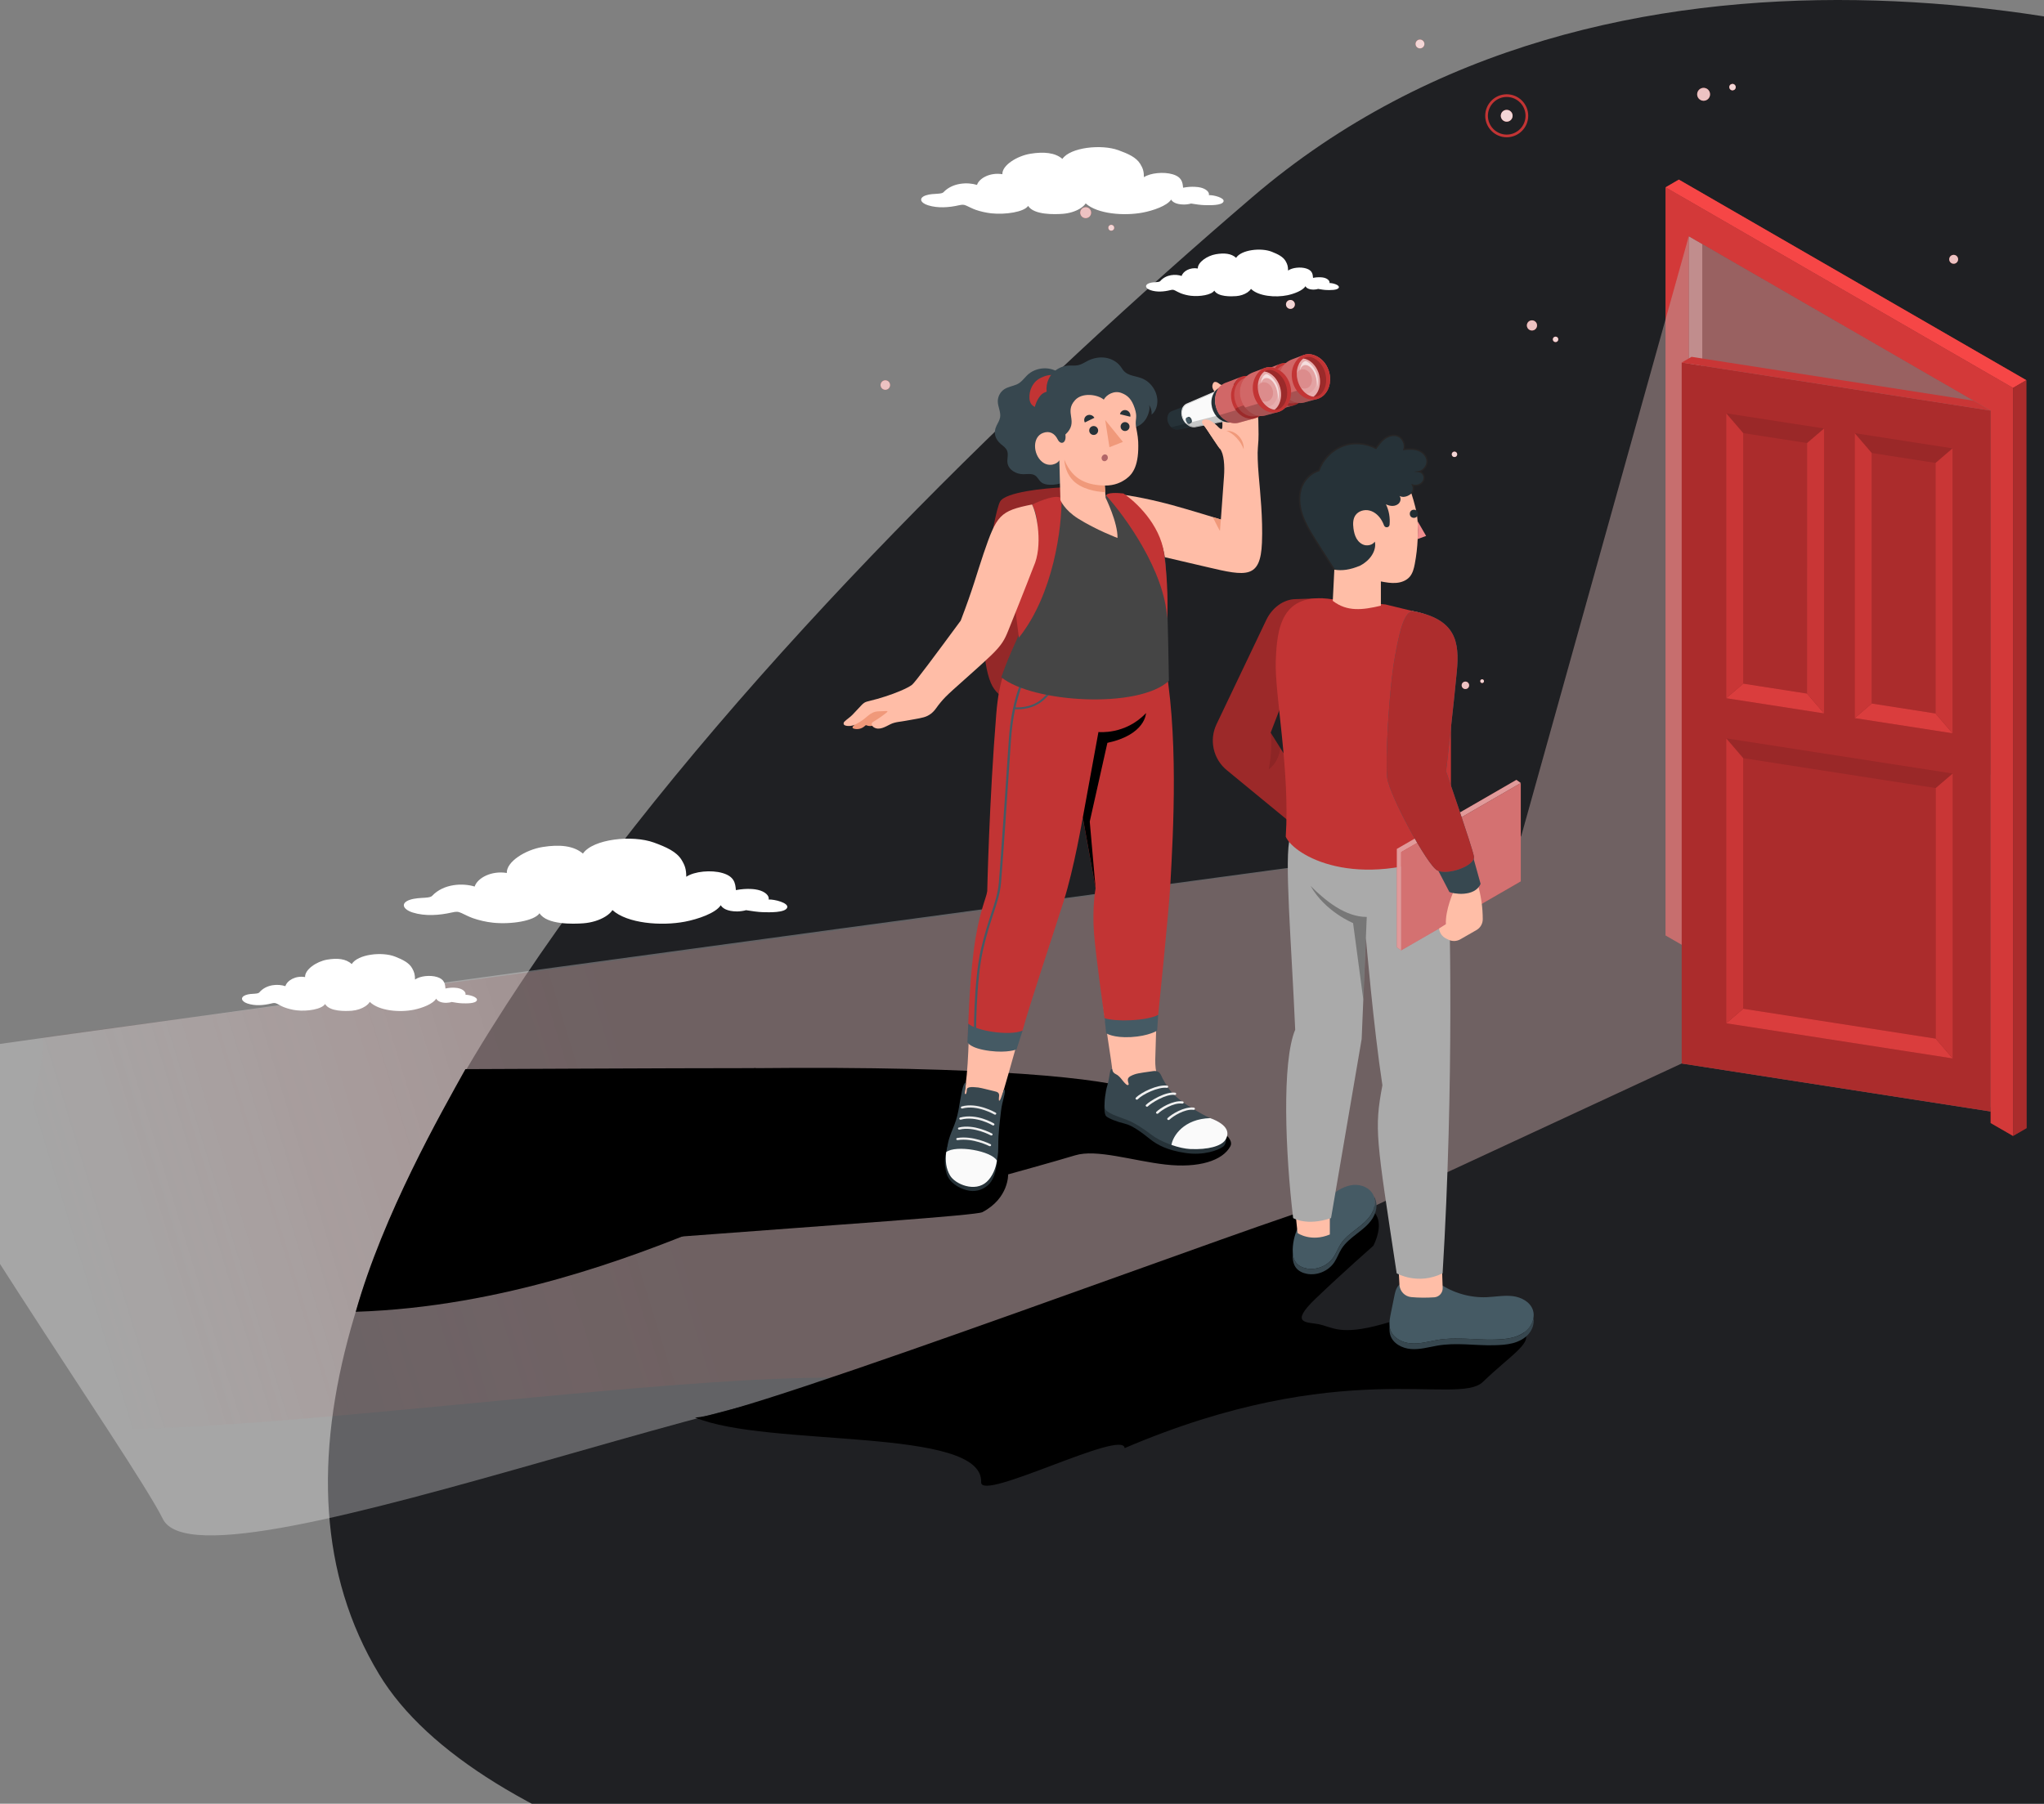 <svg width="375" height="331" viewBox="0 0 375 331" fill="none" xmlns="http://www.w3.org/2000/svg">
<rect x="0" y="0" width="375" height="331" fill="#808080" stroke="none"/>
<path d="M229.775 36.155C295.207 -19.887 392.3 1.501 432.668 19.201V342.5C326.408 381.75 105.02 365.964 69.546 307.239C25.204 233.832 147.984 106.208 229.775 36.155Z" fill="#1F2023"/>
<path d="M169.866 35.849C170.571 35.61 171.415 35.587 172.02 35.552C172.718 35.511 172.939 35.406 173.073 35.295C174.767 33.48 177.573 33.41 179.243 33.934C179.65 32.688 181.67 31.6 183.899 31.966C183.824 30.342 186.594 28.602 189.079 28.206C191.466 27.828 193.549 27.985 194.911 29.161C196.366 27.031 202.082 26.431 205.179 27.56C206.96 28.206 208.467 28.87 209.2 30.092C209.689 30.895 209.864 31.431 209.87 32.513C211.075 31.722 213.49 31.506 215.096 31.972C216.831 32.473 216.965 33.45 217.052 34.446C218.752 34.126 219.892 34.335 220.213 34.405C221.307 34.65 221.935 35.29 221.784 35.808C222.651 35.773 224.712 36.297 224.473 36.978C224.205 37.746 221.854 37.664 220.975 37.641C220.247 37.624 219.305 37.478 218.513 37.35C218.274 37.437 217.634 37.536 217.233 37.531C215.731 37.525 215.096 37.042 214.858 36.623C214.124 37.775 211.523 38.654 209.684 39.003C206.22 39.667 201.314 39.265 199.184 37.327C198.962 37.676 198.584 38.002 198.153 38.27C197.309 38.794 196.163 39.154 194.946 39.242C193.526 39.341 189.702 39.48 188.625 37.787C187.863 38.91 184.464 39.422 181.88 39.149C180.913 39.044 179.825 38.794 178.987 38.497C178.306 38.252 177.922 38.02 177.322 37.752C176.81 37.525 176.583 37.525 175.902 37.676C174.127 38.078 172.066 38.241 170.256 37.67C168.813 37.21 168.51 36.308 169.866 35.849Z" fill="white"/>
<path d="M210.811 51.977C211.259 51.809 211.795 51.797 212.185 51.768C212.627 51.739 212.773 51.669 212.854 51.588C213.937 50.325 215.724 50.272 216.789 50.639C217.051 49.772 218.337 49.015 219.757 49.271C219.71 48.142 221.474 46.925 223.063 46.652C224.582 46.39 225.909 46.501 226.782 47.315C227.713 45.831 231.357 45.412 233.324 46.198C234.459 46.652 235.42 47.112 235.891 47.962C236.2 48.52 236.31 48.893 236.316 49.649C237.084 49.096 238.621 48.945 239.651 49.271C240.757 49.62 240.844 50.301 240.897 50.994C241.979 50.773 242.707 50.912 242.91 50.965C243.609 51.134 244.011 51.582 243.912 51.943C244.465 51.919 245.78 52.28 245.629 52.758C245.46 53.293 243.958 53.235 243.399 53.223C242.934 53.212 242.334 53.107 241.828 53.019C241.677 53.083 241.269 53.147 241.013 53.147C240.058 53.142 239.651 52.81 239.5 52.519C239.034 53.322 237.375 53.933 236.2 54.178C233.988 54.638 230.862 54.358 229.506 53.008C229.366 53.252 229.122 53.479 228.848 53.666C228.307 54.026 227.58 54.282 226.805 54.341C225.898 54.41 223.465 54.504 222.778 53.328C222.295 54.114 220.124 54.469 218.477 54.277C217.86 54.207 217.167 54.032 216.631 53.823C216.201 53.654 215.95 53.491 215.572 53.305C215.246 53.147 215.101 53.147 214.67 53.252C213.541 53.532 212.225 53.642 211.073 53.246C210.136 52.926 209.944 52.298 210.811 51.977Z" fill="white"/>
<path d="M162.635 69.805C162.163 69.689 161.692 69.98 161.576 70.451C161.459 70.922 161.75 71.394 162.222 71.51C162.693 71.627 163.164 71.336 163.281 70.864C163.391 70.393 163.106 69.921 162.635 69.805Z" fill="#C23434"/>
<path opacity="0.7" d="M162.635 69.805C162.163 69.689 161.692 69.98 161.576 70.451C161.459 70.922 161.75 71.394 162.222 71.51C162.693 71.627 163.164 71.336 163.281 70.864C163.391 70.393 163.106 69.921 162.635 69.805Z" fill="white"/>
<path d="M357.699 47.216C357.496 47.617 357.659 48.106 358.06 48.31C358.462 48.514 358.951 48.351 359.154 47.949C359.358 47.547 359.195 47.059 358.793 46.855C358.392 46.657 357.903 46.814 357.699 47.216Z" fill="#C23434"/>
<path opacity="0.7" d="M357.699 47.216C357.496 47.617 357.659 48.106 358.06 48.31C358.462 48.514 358.951 48.351 359.154 47.949C359.358 47.547 359.195 47.059 358.793 46.855C358.392 46.657 357.903 46.814 357.699 47.216Z" fill="white"/>
<path d="M312.834 16.158C312.2 16.001 311.56 16.391 311.402 17.025C311.245 17.66 311.635 18.3 312.27 18.457C312.904 18.614 313.544 18.224 313.701 17.59C313.853 16.949 313.469 16.309 312.834 16.158Z" fill="#C23434"/>
<path opacity="0.7" d="M312.834 16.158C312.2 16.001 311.56 16.391 311.402 17.025C311.245 17.66 311.635 18.3 312.27 18.457C312.904 18.614 313.544 18.224 313.701 17.59C313.853 16.949 313.469 16.309 312.834 16.158Z" fill="white"/>
<path d="M200.087 38.572C200.337 39.067 200.139 39.678 199.639 39.928C199.144 40.178 198.533 39.981 198.283 39.48C198.032 38.985 198.23 38.374 198.731 38.124C199.226 37.874 199.837 38.072 200.087 38.572Z" fill="#C23434"/>
<path opacity="0.7" d="M200.087 38.572C200.337 39.067 200.139 39.678 199.639 39.928C199.144 40.178 198.533 39.981 198.283 39.48C198.032 38.985 198.23 38.374 198.731 38.124C199.226 37.874 199.837 38.072 200.087 38.572Z" fill="white"/>
<path d="M281.892 59.298C282.125 59.758 281.938 60.317 281.479 60.55C281.019 60.782 280.46 60.596 280.227 60.136C279.994 59.676 280.181 59.118 280.64 58.885C281.1 58.658 281.659 58.838 281.892 59.298Z" fill="#C23434"/>
<path opacity="0.7" d="M281.892 59.298C282.125 59.758 281.938 60.317 281.479 60.55C281.019 60.782 280.46 60.596 280.227 60.136C279.994 59.676 280.181 59.118 280.64 58.885C281.1 58.658 281.659 58.838 281.892 59.298Z" fill="white"/>
<path d="M266.343 83.372C266.343 83.651 266.57 83.872 266.843 83.872C267.123 83.872 267.344 83.645 267.344 83.372C267.344 83.098 267.117 82.871 266.843 82.871C266.564 82.871 266.343 83.098 266.343 83.372Z" fill="#C23434"/>
<path opacity="0.8" d="M266.343 83.372C266.343 83.651 266.57 83.872 266.843 83.872C267.123 83.872 267.344 83.645 267.344 83.372C267.344 83.098 267.117 82.871 266.843 82.871C266.564 82.871 266.343 83.098 266.343 83.372Z" fill="white"/>
<path d="M204.005 41.267C203.714 41.197 203.417 41.372 203.348 41.669C203.278 41.96 203.452 42.257 203.749 42.327C204.04 42.396 204.337 42.222 204.407 41.925C204.477 41.634 204.296 41.343 204.005 41.267Z" fill="#C23434"/>
<path opacity="0.8" d="M204.005 41.267C203.714 41.197 203.417 41.372 203.348 41.669C203.278 41.96 203.452 42.257 203.749 42.327C204.04 42.396 204.337 42.222 204.407 41.925C204.477 41.634 204.296 41.343 204.005 41.267Z" fill="white"/>
<path d="M269.01 125.097C268.643 125.01 268.271 125.231 268.183 125.598C268.096 125.964 268.317 126.337 268.684 126.424C269.051 126.511 269.423 126.29 269.51 125.924C269.603 125.563 269.376 125.19 269.01 125.097Z" fill="#C23434"/>
<path opacity="0.7" d="M269.01 125.097C268.643 125.01 268.271 125.231 268.183 125.598C268.096 125.964 268.317 126.337 268.684 126.424C269.051 126.511 269.423 126.29 269.51 125.924C269.603 125.563 269.376 125.19 269.01 125.097Z" fill="white"/>
<path d="M271.997 124.667C271.811 124.62 271.625 124.736 271.584 124.917C271.537 125.103 271.654 125.289 271.834 125.33C272.021 125.377 272.207 125.26 272.248 125.08C272.294 124.899 272.178 124.713 271.997 124.667Z" fill="#C23434"/>
<path opacity="0.8" d="M271.997 124.667C271.811 124.62 271.625 124.736 271.584 124.917C271.537 125.103 271.654 125.289 271.834 125.33C272.021 125.377 272.207 125.26 272.248 125.08C272.294 124.899 272.178 124.713 271.997 124.667Z" fill="white"/>
<path d="M317.993 15.413C317.673 15.337 317.352 15.529 317.277 15.85C317.201 16.17 317.393 16.49 317.713 16.565C318.033 16.641 318.354 16.449 318.429 16.129C318.505 15.809 318.307 15.489 317.993 15.413Z" fill="#C23434"/>
<path opacity="0.8" d="M317.993 15.413C317.673 15.337 317.352 15.529 317.277 15.85C317.201 16.17 317.393 16.49 317.713 16.565C318.033 16.641 318.354 16.449 318.429 16.129C318.505 15.809 318.307 15.489 317.993 15.413Z" fill="white"/>
<path d="M260.42 7.258C259.972 7.311 259.652 7.712 259.704 8.161C259.757 8.609 260.158 8.929 260.607 8.876C261.055 8.824 261.375 8.422 261.323 7.974C261.27 7.532 260.869 7.212 260.42 7.258Z" fill="#C23434"/>
<path opacity="0.8" d="M260.42 7.258C259.972 7.311 259.652 7.712 259.704 8.161C259.757 8.609 260.158 8.929 260.607 8.876C261.055 8.824 261.375 8.422 261.323 7.974C261.27 7.532 260.869 7.212 260.42 7.258Z" fill="white"/>
<path d="M242.277 97.073C242.062 97.567 242.295 98.144 242.79 98.359C243.284 98.574 243.86 98.341 244.076 97.847C244.291 97.352 244.058 96.776 243.564 96.56C243.063 96.351 242.493 96.578 242.277 97.073Z" fill="#C23434"/>
<path opacity="0.7" d="M242.277 97.073C242.062 97.567 242.295 98.144 242.79 98.359C243.284 98.574 243.86 98.341 244.076 97.847C244.291 97.352 244.058 96.776 243.564 96.56C243.063 96.351 242.493 96.578 242.277 97.073Z" fill="white"/>
<path d="M243.905 100.68C243.777 100.977 243.916 101.321 244.207 101.449C244.504 101.577 244.848 101.443 244.976 101.146C245.104 100.849 244.964 100.506 244.673 100.378C244.376 100.25 244.033 100.389 243.905 100.68Z" fill="#C23434"/>
<path opacity="0.7" d="M243.905 100.68C243.777 100.977 243.916 101.321 244.207 101.449C244.504 101.577 244.848 101.443 244.976 101.146C245.104 100.849 244.964 100.506 244.673 100.378C244.376 100.25 244.033 100.389 243.905 100.68Z" fill="white"/>
<path d="M246.865 97.986C246.76 98.225 246.87 98.504 247.109 98.603C247.348 98.707 247.627 98.597 247.726 98.358C247.831 98.12 247.72 97.84 247.482 97.741C247.243 97.642 246.969 97.753 246.865 97.986Z" fill="#C23434"/>
<path opacity="0.8" d="M246.865 97.986C246.76 98.225 246.87 98.504 247.109 98.603C247.348 98.707 247.627 98.597 247.726 98.358C247.831 98.12 247.72 97.84 247.482 97.741C247.243 97.642 246.969 97.753 246.865 97.986Z" fill="white"/>
<path d="M237.475 55.498C237.678 55.899 237.515 56.388 237.114 56.592C236.712 56.795 236.223 56.633 236.02 56.231C235.816 55.829 235.979 55.34 236.38 55.137C236.782 54.933 237.271 55.096 237.475 55.498Z" fill="#C23434"/>
<path opacity="0.8" d="M237.475 55.498C237.678 55.899 237.515 56.388 237.114 56.592C236.712 56.795 236.223 56.633 236.02 56.231C235.816 55.829 235.979 55.34 236.38 55.137C236.782 54.933 237.271 55.096 237.475 55.498Z" fill="white"/>
<path d="M285.508 61.789C285.24 61.725 284.967 61.888 284.903 62.156C284.839 62.424 285.002 62.697 285.27 62.761C285.537 62.825 285.811 62.662 285.875 62.395C285.945 62.127 285.776 61.853 285.508 61.789Z" fill="#C23434"/>
<path opacity="0.8" d="M285.508 61.789C285.24 61.725 284.967 61.888 284.903 62.156C284.839 62.424 285.002 62.697 285.27 62.761C285.537 62.825 285.811 62.662 285.875 62.395C285.945 62.127 285.776 61.853 285.508 61.789Z" fill="white"/>
<path d="M276.429 25.191C278.606 25.191 280.375 23.422 280.375 21.245C280.375 19.068 278.606 17.299 276.429 17.299C274.252 17.299 272.483 19.068 272.483 21.245C272.488 23.422 274.258 25.191 276.429 25.191ZM276.429 17.794C278.332 17.794 279.88 19.342 279.88 21.245C279.88 23.148 278.332 24.697 276.429 24.697C274.526 24.697 272.977 23.148 272.977 21.245C272.977 19.348 274.526 17.794 276.429 17.794Z" fill="#C23434"/>
<path d="M276.425 20.162C275.826 20.162 275.343 20.645 275.343 21.245C275.343 21.844 275.826 22.327 276.425 22.327C277.025 22.327 277.508 21.844 277.508 21.245C277.514 20.651 277.025 20.162 276.425 20.162Z" fill="#C23434"/>
<path opacity="0.8" d="M276.425 20.162C275.826 20.162 275.343 20.645 275.343 21.245C275.343 21.844 275.826 22.327 276.425 22.327C277.025 22.327 277.508 21.844 277.508 21.245C277.514 20.651 277.025 20.162 276.425 20.162Z" fill="white"/>
<path d="M365.219 142.115L312.3 172.684V44.775L365.219 75.35V142.115Z" fill="#C23434"/>
<path opacity="0.4" d="M365.219 142.115L312.3 172.684V44.775L365.219 75.35V142.115Z" fill="black"/>
<path d="M312.3 172.684L365.219 142.115V203.223L312.3 172.684Z" fill="#C93636"/>
<path d="M312.305 172.684L309.831 174.104V43.35L312.305 44.776V172.684Z" fill="#C23434"/>
<path opacity="0.4" d="M312.305 172.684L309.831 174.104V43.35L312.305 44.776V172.684Z" fill="white"/>
<path opacity="0.1" d="M312.305 172.684L309.831 174.104V43.35L312.305 44.776V172.684Z" fill="black"/>
<path d="M309.824 174.105L305.57 171.649V34.375L369.32 71.183V208.451L365.217 206.082V75.35L309.824 43.35V174.105Z" fill="#C23434"/>
<path opacity="0.7" d="M309.824 174.105L305.57 171.649V34.375L369.32 71.183V208.451L365.217 206.082V75.35L309.824 43.35V174.105Z" fill="#DA3D3D"/>
<path d="M305.574 34.375L369.325 71.183L371.758 69.769L308.007 32.961L305.574 34.375Z" fill="#C23434"/>
<path opacity="0.85" d="M305.574 34.375L369.325 71.183L371.758 69.769L308.007 32.961L305.574 34.375Z" fill="#FF4949"/>
<path d="M369.323 208.452V71.184L371.756 69.769L371.797 207.02L369.323 208.452Z" fill="#C23434"/>
<path opacity="0.6" d="M371.756 69.769L371.797 207.02L369.323 208.452V71.184" fill="#9A2727"/>
<path opacity="0.3" d="M7.699 190.234C9.533 201.956 -11.675 246.853 -6.46 257.493C1.298 273.318 152.656 244.576 170.35 255.257C165.826 265.227 182.017 251.28 182.46 251.531C183.048 251.88 184.655 251.007 185.254 251.344C186.547 252.072 187.47 250.025 188.803 250.718L308.534 195.157L365.219 203.969V75.344L309.826 43.35L279.071 153.489C279.071 153.489 64.594 183.174 7.699 190.234Z" fill="url(#paint0_linear_3103_1341)"/>
<path opacity="0.3" d="M-20.806 194.519C-18.973 206.242 24.655 268.092 29.87 278.732C37.629 294.558 160.667 242.713 178.361 253.394C178.797 253.661 182.576 251.094 183.019 251.344C183.607 251.694 184.469 251.007 185.068 251.344C186.36 252.072 187.47 250.025 188.803 250.718L308.534 195.157L365.219 203.969V75.344L309.826 43.35L279.071 153.489C279.071 153.489 43.658 185.204 -20.806 194.519Z" fill="white"/>
<path d="M365.219 203.968L308.528 195.167V66.525L365.219 75.349V203.968Z" fill="#AB2C2C"/>
<path d="M310.338 65.484L308.528 66.526L365.219 75.35L362.076 73.534L310.338 65.484Z" fill="#C93636"/>
<path d="M358.25 141.947L316.704 135.492V187.782L358.25 194.231V141.947Z" fill="#AB2C2C"/>
<path opacity="0.1" d="M358.25 141.947L316.704 135.492V187.782L358.25 194.231V141.947Z" fill="black"/>
<path d="M355.133 144.619L319.826 139.131V185.112L355.133 190.6V144.619Z" fill="#AB2C2C"/>
<path d="M358.25 194.232L355.13 190.6L319.824 185.111L316.704 187.783L358.25 194.232Z" fill="#DA3D3D"/>
<path d="M358.25 141.947L355.13 144.619V190.6L358.25 194.232V141.947Z" fill="#C93636"/>
<path d="M319.82 139.13L316.701 135.492V187.782L319.82 185.111V139.13Z" fill="#C93636"/>
<path d="M334.648 78.632L316.704 75.844V128.128L334.648 130.916V78.632Z" fill="#AB2C2C"/>
<path opacity="0.1" d="M334.648 78.632L316.704 75.844V128.128L334.648 130.916V78.632Z" fill="black"/>
<path d="M331.531 81.302L319.821 79.481V125.456L331.525 127.277L331.531 81.302Z" fill="#AB2C2C"/>
<path d="M334.648 130.917L331.529 127.279L319.824 125.457L316.704 128.129L334.648 130.917Z" fill="#DA3D3D"/>
<path d="M334.648 78.631L331.535 81.302L331.529 127.278L334.648 130.915V78.631Z" fill="#C93636"/>
<path d="M319.82 79.481L316.701 75.844V128.128L319.82 125.457V79.481Z" fill="#C93636"/>
<path d="M358.219 82.28L340.28 79.492V131.777L358.219 134.565V82.28Z" fill="#AB2C2C"/>
<path opacity="0.1" d="M358.219 82.28L340.28 79.492V131.777L358.219 134.565V82.28Z" fill="black"/>
<path d="M355.102 84.953L343.391 83.131V129.106L355.102 130.934V84.953Z" fill="#AB2C2C"/>
<path d="M358.219 134.565L355.105 130.933L343.394 129.105L340.28 131.777L358.219 134.565Z" fill="#DA3D3D"/>
<path d="M358.219 82.279L355.105 84.951V130.932L358.219 134.564V82.279Z" fill="#C93636"/>
<path d="M343.391 83.13L340.277 79.492V131.777L343.391 129.105V83.13Z" fill="#C93636"/>
<path d="M138.328 196.018C181.678 195.576 202.783 197.875 208.842 200.127C215.582 202.636 227.17 207.647 225.738 210.336C224.306 213.025 219.86 214.387 213.841 213.706C207.823 213.025 201.194 210.813 197.253 212.012C193.313 213.206 184.955 215.51 184.955 215.51C184.955 215.51 185.118 219.876 180.234 222.442C177.941 223.647 75.508 229.448 68.43 232.899C78.305 222.466 147.204 215.26 142.699 206.07C141.063 202.746 139.608 199.405 138.328 196.018Z" fill="black"/>
<path d="M183.494 92.018C184.519 90.299 191.607 89.583 195.023 89.439C201.343 93.565 203.065 116.659 203.136 127.689C197.158 129.623 184.519 131.858 181.786 125.326C178.37 117.16 182.213 94.167 183.494 92.018Z" fill="#942828"/>
<path d="M211.947 194.442C211.988 191.91 212.709 172.348 212.709 172.348L201.68 178.116C202.856 189.448 204.002 194.814 204.095 196.77C204.078 196.811 204.159 196.892 204.153 197.172C204.084 199.401 206.901 200.705 209.072 202.264C209.933 202.881 212.43 204.703 214.974 205.937C216.568 206.711 220.206 206.333 220.648 205.431C218 203.516 215.305 201.787 213.437 199.471C212.448 198.243 211.906 196.793 211.947 194.442Z" fill="#FFBDA7"/>
<path d="M224.828 208.539C224.968 208.545 225.131 209.901 224.356 210.448C223.46 211.083 220.864 212.084 217.5 211.583C214.136 211.083 212.337 210.099 211.016 209.057C209.701 208.015 207.85 206.543 206.331 206.194C204.922 205.868 203.397 205.251 202.955 204.849C202.513 204.447 202.635 202.73 202.635 202.73L224.828 208.539Z" fill="#263238"/>
<path d="M204.032 196.17C204.032 196.17 203.799 196.141 203.694 196.537C203.572 197.009 203.415 198.382 203.164 199.156C202.815 200.227 202.53 202.439 202.687 203.324C202.844 204.214 205.138 204.901 206.598 205.448C208.094 206.007 209.805 207.113 211.301 208.277C212.85 209.487 216.15 210.756 218.35 210.861C221.714 211.018 223.92 210.285 224.63 209.243C225.509 207.951 225.241 206.618 221.429 204.907C220.707 204.581 218.134 203.068 217.331 202.48C215.073 200.821 214.485 200.093 213.286 197.893C213.141 197.626 213.042 197.259 212.762 196.915C212.611 196.729 212.267 196.45 211.505 196.566C210.865 196.665 208.787 196.915 208.193 197.142C207.669 197.34 206.924 197.573 206.913 198.155C206.907 198.359 206.971 198.563 207.035 198.755C207.076 198.877 207.111 199.034 206.988 199.104C206.872 199.168 206.726 199.086 206.628 199.005C206.232 198.673 205.952 198.254 205.626 197.87C205.452 197.666 205.26 197.468 205.033 197.3C204.829 197.148 204.561 197.067 204.387 196.898C204.16 196.677 204.101 196.508 204.032 196.17Z" fill="#37474F"/>
<path d="M222.042 205.186C217.165 205.319 215.18 208.468 214.918 210.098C216.111 210.517 217.345 210.808 218.352 210.855C221.716 211.012 224.056 210.284 224.766 209.242C225.593 208.032 225.453 206.46 222.042 205.186Z" fill="#FAFAFA"/>
<path d="M214.382 205.536C214.33 205.536 214.277 205.518 214.231 205.484C214.132 205.408 214.12 205.274 214.207 205.187C214.912 204.477 217.257 203.027 219.021 203.254C219.149 203.272 219.242 203.377 219.224 203.493C219.207 203.609 219.091 203.685 218.957 203.668C217.31 203.458 215.127 204.902 214.568 205.46C214.522 205.513 214.452 205.536 214.382 205.536Z" fill="#F0F0F0"/>
<path d="M212.319 204.389C212.267 204.389 212.215 204.371 212.168 204.336C212.069 204.261 212.057 204.127 212.145 204.039C212.849 203.329 215.195 201.874 216.958 202.107C217.086 202.124 217.179 202.229 217.162 202.346C217.144 202.462 217.028 202.538 216.894 202.52C215.247 202.311 213.064 203.754 212.506 204.313C212.459 204.365 212.389 204.389 212.319 204.389Z" fill="#F0F0F0"/>
<path d="M210.426 203.091C210.374 203.091 210.322 203.073 210.275 203.038C210.176 202.963 210.164 202.829 210.252 202.742C210.956 202.031 213.831 200.285 215.583 200.512C215.711 200.53 215.804 200.635 215.787 200.751C215.769 200.867 215.653 200.943 215.519 200.926C213.878 200.716 211.166 202.451 210.607 203.015C210.566 203.068 210.496 203.097 210.426 203.091Z" fill="#F0F0F0"/>
<path d="M208.558 201.799C208.506 201.799 208.453 201.782 208.413 201.747C208.314 201.671 208.302 201.537 208.383 201.45C209.35 200.443 212.365 198.988 214.122 199.215C214.25 199.233 214.343 199.337 214.326 199.454C214.309 199.57 214.192 199.646 214.058 199.628C212.469 199.425 209.606 200.827 208.75 201.718C208.704 201.776 208.628 201.799 208.558 201.799Z" fill="#F0F0F0"/>
<path d="M188.82 183.464L178.152 181.945C177.639 188.208 177.866 193.737 177.133 199.337C176.993 200.39 175.783 207.491 175.882 209.709C176.033 213.044 180.567 213.474 181.114 211.565C181.661 209.656 184.042 200.745 184.193 199.89C185.188 196.531 186.201 192.754 188.273 185.612C188.361 185.298 188.721 183.767 188.82 183.464Z" fill="#FFBDA7"/>
<path d="M182.906 212.979C182.831 215.04 182.173 216.745 181.183 217.56C180.107 218.445 178.791 218.794 177.33 218.404C175.864 218.008 174.158 217.013 173.669 215.366C173.076 213.375 173.372 212.258 173.792 210.488L182.906 212.979Z" fill="#263238"/>
<path d="M177.216 198.65C176.605 198.668 176.302 201.24 175.831 203.813C175.324 206.572 174.329 207.678 173.887 209.936C173.38 212.515 173.572 213.975 174.527 215.593C175.487 217.212 179.067 218.905 180.976 216.734C182.53 214.965 183.159 213.033 183.147 210.431C183.135 207.742 183.432 205.897 183.653 203.865C183.863 201.927 184.713 200.123 184.195 199.884C183.84 200.85 183.461 202.306 183.263 201.927C183.246 201.677 183.257 201.444 183.292 201.194C183.322 200.973 183.31 200.734 183.153 200.559C182.996 200.385 182.734 200.315 182.489 200.263C181.896 200.135 180.062 199.64 179.457 199.564C179.154 199.529 178.851 199.5 178.543 199.489C178.299 199.483 178.002 199.489 177.763 199.553C177.618 199.593 177.478 199.681 177.42 199.803C177.373 199.896 177.379 200.001 177.373 200.1C177.367 200.28 177.332 200.461 177.274 200.629C177.251 200.705 177.187 200.798 177.1 200.775C177.03 200.757 177.006 200.676 177.006 200.612C177.018 200.298 177.076 200.071 177.111 199.71C177.129 199.541 177.169 199.314 177.181 199.145C177.187 198.982 177.198 198.819 177.216 198.65Z" fill="#37474F"/>
<path d="M173.586 211.433C173.405 213.039 173.551 214.442 174.296 215.711C175.256 217.329 178.894 218.842 181.036 216.869C182.107 215.885 182.712 214.325 182.898 212.981C181.909 211.206 175.361 210.03 173.586 211.433Z" fill="#FAFAFA"/>
<path d="M181.577 210.339C181.553 210.333 181.524 210.327 181.501 210.315C181.478 210.304 178.474 208.779 175.704 209.221C175.582 209.238 175.465 209.169 175.442 209.058C175.419 208.947 175.5 208.849 175.622 208.825C178.556 208.36 181.612 209.914 181.716 209.96C181.827 210.013 181.868 210.135 181.809 210.234C181.763 210.315 181.67 210.35 181.577 210.339Z" fill="#F0F0F0"/>
<path d="M175.943 207.294C175.855 207.282 175.786 207.23 175.757 207.154C175.722 207.049 175.791 206.939 175.908 206.91C178.678 206.211 181.885 207.946 181.996 208.004C182.107 208.062 182.141 208.184 182.077 208.277C182.013 208.371 181.874 208.4 181.769 208.347C181.746 208.336 178.614 206.642 176.036 207.294C176.007 207.294 175.972 207.294 175.943 207.294Z" fill="#F0F0F0"/>
<path d="M176.185 205.472C176.104 205.46 176.028 205.408 175.999 205.332C175.964 205.227 176.028 205.117 176.145 205.082C179.194 204.261 182.238 206.1 182.343 206.164C182.448 206.228 182.477 206.35 182.407 206.444C182.337 206.537 182.192 206.56 182.093 206.496C182.07 206.484 179.119 204.703 176.278 205.466C176.255 205.477 176.22 205.477 176.185 205.472Z" fill="#F0F0F0"/>
<path d="M176.471 203.429C176.389 203.418 176.313 203.365 176.29 203.295C176.249 203.191 176.313 203.08 176.436 203.045C179.299 202.236 182.559 204.122 182.675 204.186C182.78 204.244 182.815 204.366 182.745 204.459C182.681 204.553 182.541 204.582 182.431 204.518C182.402 204.5 179.235 202.673 176.575 203.423C176.54 203.429 176.505 203.435 176.471 203.429Z" fill="#EBEBEB"/>
<path d="M188.56 115.547C188.287 116.699 188.048 117.159 187.577 117.724C184.684 121.169 183.305 124.539 182.781 130.994C181.483 146.959 181.122 163.542 181.122 163.542C180.936 164.944 179.539 167.389 178.613 174.67C177.799 181.044 177.572 189.809 177.572 189.809C177.572 189.809 185.324 191.148 187.6 189.122C188.886 184.39 192.92 172.394 195.103 165.515C197.087 159.27 198.647 150.021 198.647 150.021L200.999 163.029C200.999 163.029 200.335 166.574 200.719 171.364C201.063 175.666 202.64 186.835 202.64 186.835C204.054 188.325 210.742 188.313 212.488 186.235C212.488 186.235 214.432 167.459 214.717 162.284C215.247 152.658 216.324 134.195 213.437 120.029C213.32 119.447 213.024 117.107 213.024 117.107C209.304 119.761 193.252 118.76 188.56 115.547Z" fill="#C23434"/>
<path d="M195.106 120.366C195.001 120.337 194.891 120.395 194.856 120.488C194.623 121.222 194.437 121.885 194.262 122.526C193.622 124.842 193.156 126.513 191.171 128.241C189.326 129.853 187.016 129.842 186.317 129.801C187.359 125.052 189.274 121.309 192.184 118.277C192.254 118.201 192.242 118.09 192.161 118.026C192.079 117.962 191.951 117.974 191.876 118.044C188.884 121.164 186.928 125.017 185.881 129.906C185.881 129.912 185.875 129.917 185.869 129.929C185.869 129.935 185.869 129.941 185.869 129.947C185.479 131.768 185.211 133.736 185.072 135.866C184.472 144.853 183.558 158.426 183.25 161.994C183.081 163.903 182.546 165.538 181.859 167.61C181.271 169.397 180.607 171.423 179.967 174.211C178.588 180.24 178.675 190.24 178.675 190.339C178.675 190.432 178.762 190.513 178.867 190.513C178.873 190.513 178.873 190.513 178.879 190.513C178.989 190.513 179.083 190.432 179.077 190.333C179.077 190.234 178.989 180.264 180.363 174.275C180.997 171.504 181.661 169.484 182.249 167.703C182.936 165.608 183.483 163.955 183.652 162.011C183.966 158.443 184.874 144.864 185.473 135.878C185.613 133.817 185.863 131.914 186.236 130.144C186.294 130.15 186.364 130.156 186.445 130.156C187.353 130.197 189.594 130.104 191.451 128.486C193.511 126.687 193.989 124.97 194.646 122.601C194.821 121.961 195.007 121.303 195.24 120.576C195.275 120.488 195.217 120.395 195.106 120.366Z" fill="#455A64"/>
<path d="M177.639 187.836C179.042 189.186 185.31 190.152 187.609 189.122L186.498 192.58C186.498 192.58 184.845 193.266 181.597 192.853C177.831 192.37 177.482 191.229 177.482 191.229L177.639 187.836Z" fill="#455A64"/>
<path d="M202.644 186.84C204.559 187.521 210.321 187.375 212.492 186.24L212.294 189.121C212.294 189.121 210.775 190.128 207.504 190.314C204.221 190.495 202.947 189.61 202.947 189.61L202.644 186.84Z" fill="#455A64"/>
<path d="M198.656 150.028L201.525 134.33C201.525 134.33 206.461 134.889 210.25 130.855C210.25 130.855 210.203 134.808 203.167 136.321L199.93 150.767L201.007 163.036L198.656 150.028Z" fill="black"/>
<path d="M230.57 75.276C230.564 75.246 230.558 75.217 230.552 75.188C230.418 74.571 230.186 74.053 229.871 73.518C229.563 73 229.347 72.534 228.841 72.168C228.701 72.063 228.55 71.975 228.428 71.859C228.288 71.731 228.177 71.568 228.055 71.422C227.735 71.033 227.293 70.701 226.786 70.689C226.658 70.683 226.53 70.701 226.402 70.695C225.989 70.66 225.617 70.346 225.203 70.381C224.854 70.41 224.546 70.683 224.196 70.654C223.917 70.631 223.696 70.416 223.463 70.258C223.23 70.101 222.898 69.996 222.683 70.177C222.59 70.253 222.543 70.369 222.497 70.486C222.2 71.207 222.788 71.824 223.224 72.342C223.463 72.621 223.748 72.901 223.94 73.209C224.225 73.663 224.214 74.356 224.214 74.874C224.214 75.427 224.167 75.974 224.167 76.527C224.167 76.987 224.266 77.435 224.272 77.889C224.284 78.657 224.202 79.065 223.562 78.424C222.962 77.825 222.398 77.255 221.74 77.057C220.634 76.725 220.279 77.353 220.704 77.848C221.304 78.541 221.822 79.466 222.666 80.683C223.108 81.317 223.48 81.928 223.818 82.347C224.58 83.296 224.703 85.537 224.557 87.469C224.348 90.263 223.987 95.333 223.987 95.333C223.987 95.333 217.817 93.435 214.954 92.661C209.686 91.241 206.142 90.799 206.142 90.799L208.027 100.938C208.027 100.938 217.736 103.179 221.542 104.081C228.695 105.78 231.256 106.199 231.524 99.593C231.705 95.228 231.204 90.403 230.931 87.277C230.744 85.118 230.68 83.151 230.773 82.184C230.977 80.043 230.872 79.123 230.872 77.871C230.872 76.643 230.814 76.498 230.57 75.276Z" fill="#FFBDA7"/>
<path d="M224.985 79.07C226.12 79.367 227.744 81.008 228.163 82.463C228.308 80.607 226.667 78.936 224.985 79.07Z" fill="#F0997A"/>
<path d="M222.199 73.034C221.844 73.145 221.553 73.424 221.413 73.843C221.122 74.676 221.529 75.747 222.315 76.23C222.699 76.468 223.107 76.521 223.456 76.416C223.572 76.381 231.04 74.833 231.145 74.798C231.5 74.687 231.651 73.808 231.797 73.389C232.088 72.557 231.68 71.486 230.894 71.003C230.504 70.764 229.818 70.153 229.468 70.258C229.352 70.293 222.304 72.999 222.199 73.034Z" fill="#263238"/>
<path d="M226.202 75.944C226.347 75.944 226.493 75.921 226.627 75.88C226.702 75.857 228.012 75.613 230.16 75.211C231.842 74.897 233.745 74.536 233.838 74.513C234.141 74.414 234.339 73.709 234.484 73.197C234.531 73.028 234.577 72.877 234.618 72.755C234.979 71.719 234.472 70.386 233.489 69.781C233.361 69.705 233.209 69.594 233.052 69.478C232.645 69.181 232.133 68.814 231.818 68.814C231.783 68.814 231.754 68.82 231.731 68.826C231.638 68.855 229.828 69.641 228.233 70.334C226.306 71.166 225.131 71.678 225.061 71.695C224.613 71.841 224.275 72.19 224.101 72.679C223.74 73.715 224.246 75.048 225.23 75.653C225.544 75.846 225.882 75.944 226.202 75.944Z" fill="#FAFAFA"/>
<path d="M231.823 68.907C231.8 68.907 231.782 68.907 231.765 68.913C231.654 68.953 229.868 69.728 228.29 70.409C226.119 71.346 225.165 71.765 225.095 71.782C224.676 71.916 224.361 72.242 224.199 72.708C223.855 73.703 224.338 74.989 225.287 75.571C225.584 75.752 225.898 75.851 226.201 75.851C226.34 75.851 226.474 75.833 226.602 75.792C226.678 75.769 227.743 75.571 230.159 75.117C231.817 74.803 233.703 74.454 233.814 74.425C234.07 74.343 234.274 73.61 234.402 73.173C234.448 73.004 234.495 72.847 234.536 72.725C234.879 71.73 234.396 70.444 233.447 69.861C233.319 69.78 233.168 69.675 233.005 69.553C232.626 69.274 232.108 68.907 231.823 68.907ZM231.823 68.709C232.3 68.709 233.086 69.402 233.546 69.687C234.565 70.315 235.088 71.701 234.716 72.777C234.53 73.319 234.332 74.454 233.872 74.599C233.732 74.646 226.812 75.926 226.661 75.973C226.515 76.019 226.364 76.037 226.207 76.037C225.875 76.037 225.526 75.938 225.188 75.728C224.169 75.1 223.646 73.715 224.018 72.638C224.204 72.096 224.583 71.741 225.037 71.596C225.176 71.549 231.561 68.773 231.707 68.726C231.742 68.715 231.782 68.709 231.823 68.709Z" fill="#E0E0E0"/>
<path d="M231.964 74.256C233.332 75.1 234.845 74.611 235.346 73.167C235.846 71.724 235.148 69.867 233.78 69.023C232.412 68.179 230.899 68.668 230.399 70.112C229.892 71.555 230.596 73.412 231.964 74.256Z" fill="#E0E0E0"/>
<path d="M231.104 74.658C231.581 74.966 232.082 75.112 232.565 75.112C232.576 75.112 232.582 75.112 232.588 75.112H232.629C232.64 75.112 232.658 75.112 232.669 75.112H232.681L233.461 75.1C233.455 75.1 233.449 75.1 233.438 75.1C233.426 75.1 233.414 75.1 233.403 75.1C233.368 75.1 233.333 75.094 233.298 75.094C233.228 75.088 233.147 75.077 233.077 75.065C232.687 75.001 232.303 74.85 231.924 74.611C231.738 74.489 231.563 74.349 231.401 74.198C230.225 73.086 229.765 71.206 230.376 69.71C230.539 69.309 230.766 68.971 231.04 68.698C231.057 68.68 231.08 68.657 231.098 68.639C231.115 68.622 231.133 68.604 231.15 68.593C231.156 68.587 231.156 68.587 231.162 68.581L231.278 68.482C231.296 68.471 231.307 68.459 231.319 68.447L230.638 68.907L230.632 68.913C230.568 68.954 230.51 69 230.452 69.047C230.12 69.314 229.846 69.681 229.66 70.141C229.072 71.579 229.561 73.395 230.743 74.396C230.795 74.436 230.848 74.483 230.9 74.524C230.906 74.53 230.912 74.535 230.917 74.541C230.987 74.582 231.045 74.623 231.104 74.658Z" fill="#263238"/>
<path d="M224.879 74.251C224.798 74.286 224.739 74.379 224.728 74.519C224.705 74.792 224.862 75.147 225.089 75.304C225.199 75.386 225.31 75.403 225.391 75.362C225.444 75.339 225.63 75.252 225.682 75.228C225.764 75.194 225.822 75.1 225.834 74.961C225.857 74.687 225.7 74.332 225.473 74.175C225.362 74.094 225.252 74.076 225.17 74.117C225.118 74.14 224.926 74.227 224.879 74.251Z" fill="#37474F"/>
<path d="M225.083 75.305C225.193 75.387 225.304 75.404 225.385 75.363C225.467 75.328 225.525 75.235 225.537 75.096C225.56 74.822 225.403 74.467 225.176 74.31C225.065 74.228 224.955 74.211 224.873 74.252C224.792 74.287 224.734 74.38 224.722 74.519C224.699 74.793 224.862 75.148 225.083 75.305Z" fill="#455A64"/>
<path d="M237.145 66.231C236.365 66.469 235.696 67.063 235.329 67.965C234.584 69.763 235.312 72.086 236.942 73.151C237.745 73.675 238.612 73.797 239.38 73.576C239.637 73.5 241.295 72.959 241.534 72.883C242.314 72.645 242.983 72.051 243.356 71.149C244.101 69.35 243.373 67.028 241.744 65.963C240.934 65.433 240.061 65.317 239.287 65.544C239.037 65.619 237.39 66.155 237.145 66.231Z" fill="#FAFAFA"/>
<path d="M231.945 74.736C232.684 75.224 233.598 75.416 234.413 75.189C234.436 75.184 234.506 75.166 234.529 75.155L237.398 74.375C233.33 75.178 231.409 68.525 234.954 66.744L232.201 67.798C229.25 68.688 229.523 73.286 231.945 74.736Z" fill="#C23434"/>
<path opacity="0.25" d="M231.945 74.736C232.684 75.224 233.598 75.416 234.413 75.189C234.436 75.184 234.506 75.166 234.529 75.155L237.398 74.375C233.33 75.178 231.409 68.525 234.954 66.744L232.201 67.798C229.25 68.688 229.523 73.286 231.945 74.736Z" fill="white"/>
<path d="M234.961 73.931C236.625 75.02 238.587 74.415 239.343 72.587C240.1 70.759 239.361 68.391 237.702 67.308C236.038 66.219 234.321 66.179 233.302 68.641C232.539 70.474 233.296 72.849 234.961 73.931Z" fill="#C23434"/>
<path d="M240.361 66.614C241.91 67.627 242.591 69.821 241.886 71.521C241.683 72.016 241.386 72.411 241.025 72.702C240.769 72.912 240.478 73.063 240.175 73.156H240.169L237.777 73.907L237.719 73.925C237.603 73.96 237.486 73.983 237.37 74C236.729 74.094 236.037 73.942 235.397 73.523C233.854 72.516 233.167 70.316 233.872 68.617C234.163 67.912 234.652 67.4 235.228 67.121C235.327 67.074 235.426 67.033 235.525 66.998L235.542 66.993L235.659 66.958L238.01 66.224C238.743 65.992 239.587 66.108 240.361 66.614Z" fill="#C23434"/>
<path opacity="0.15" d="M240.361 66.614C241.91 67.627 242.591 69.821 241.886 71.521C241.683 72.016 241.386 72.411 241.025 72.702C240.769 72.912 240.478 73.063 240.175 73.156H240.169L237.777 73.907L237.719 73.925C237.603 73.96 237.486 73.983 237.37 74C236.729 74.094 236.037 73.942 235.397 73.523C233.854 72.516 233.167 70.316 233.872 68.617C234.163 67.912 234.652 67.4 235.228 67.121C235.327 67.074 235.426 67.033 235.525 66.998L235.542 66.993L235.659 66.958L238.01 66.224C238.743 65.992 239.587 66.108 240.361 66.614Z" fill="white"/>
<path d="M243.64 71.439C243.18 72.429 242.395 73.052 241.504 73.255C241.05 73.378 239.461 73.82 239.193 73.884C238.344 74.088 237.395 73.913 236.545 73.302C234.805 72.056 234.13 69.688 235.032 67.755C235.48 66.789 236.272 66.248 237.104 65.928C237.366 65.829 239.188 65.142 239.188 65.142C239.193 65.142 239.205 65.142 239.217 65.136C240.084 64.828 241.079 65.002 242.051 65.66C242.086 65.683 242.121 65.701 242.15 65.724C242.633 66.073 243.023 66.521 243.326 67.028C244.106 68.349 244.28 70.06 243.64 71.439Z" fill="#C23434"/>
<path opacity="0.25" d="M243.64 71.439C243.18 72.429 242.395 73.052 241.504 73.255C241.05 73.378 239.461 73.82 239.193 73.884C238.344 74.088 237.395 73.913 236.545 73.302C234.805 72.056 234.13 69.688 235.032 67.755C235.48 66.789 236.272 66.248 237.104 65.928C237.366 65.829 239.188 65.142 239.188 65.142C239.193 65.142 239.205 65.142 239.217 65.136C240.084 64.828 241.079 65.002 242.051 65.66C242.086 65.683 242.121 65.701 242.15 65.724C242.633 66.073 243.023 66.521 243.326 67.028C244.106 68.349 244.28 70.06 243.64 71.439Z" fill="white"/>
<path opacity="0.2" d="M230.92 73.779L233.882 72.9L233.725 72.667L234.255 72.358L235.297 72.009L235.588 72.388L244.016 69.885C244.016 69.92 244.01 69.955 244.01 69.984C244.004 70.065 243.992 70.141 243.981 70.222C243.975 70.257 243.975 70.292 243.969 70.333C243.952 70.444 243.928 70.554 243.905 70.665C243.893 70.694 243.888 70.723 243.882 70.758C243.858 70.845 243.829 70.932 243.806 71.014C243.794 71.049 243.783 71.078 243.771 71.113C243.73 71.224 243.69 71.334 243.637 71.439C243.579 71.561 243.521 71.677 243.451 71.788C243.439 71.817 243.416 71.84 243.404 71.864C243.352 71.945 243.3 72.027 243.242 72.108C243.224 72.131 243.207 72.149 243.189 72.166C243.125 72.248 243.067 72.318 242.997 72.388C242.985 72.405 242.968 72.417 242.956 72.428C242.881 72.504 242.805 72.574 242.729 72.638C242.723 72.644 242.712 72.649 242.706 72.655C242.619 72.725 242.537 72.789 242.444 72.847C242.444 72.847 242.438 72.853 242.432 72.853C242.141 73.045 241.827 73.173 241.495 73.255C241.036 73.377 239.452 73.819 239.185 73.883C238.888 73.953 238.579 73.977 238.271 73.953C238.003 74.145 237.701 74.285 237.38 74.372C237.386 74.372 237.392 74.372 237.404 74.367L234.534 75.152C234.511 75.158 234.441 75.181 234.418 75.187C233.871 75.338 233.283 75.298 232.73 75.112H232.683L232.666 75.117C232.654 75.117 232.643 75.117 232.625 75.117H232.555C232.416 75.117 232.276 75.1 232.136 75.076C232.066 75.071 231.804 74.995 231.804 74.995C231.804 74.995 226.706 75.955 226.653 75.973C226.275 76.089 225.85 76.054 225.431 75.862C224.261 76.188 223.476 76.404 223.446 76.409C223.103 76.514 222.696 76.462 222.311 76.223C222.218 76.165 222.131 76.101 222.05 76.019L230.92 73.779Z" fill="black"/>
<path d="M238.893 72.679C240.622 73.918 242.74 73.365 243.631 71.445C244.521 69.524 243.846 66.969 242.118 65.729C240.302 64.425 238.352 64.868 237.38 66.963C236.489 68.878 237.17 71.439 238.893 72.679Z" fill="#C23434"/>
<path opacity="0.2" d="M242.134 72.48C241.18 73.185 240.12 72.573 239.707 72.282C238.101 71.13 237.443 68.645 238.275 66.858C238.479 66.416 238.758 66.055 239.084 65.816C240.039 65.112 241.098 65.717 241.511 66.014C243.118 67.166 243.776 69.652 242.943 71.433C242.739 71.875 242.46 72.236 242.134 72.48Z" fill="black"/>
<path d="M240.386 66.311C240.142 66.136 239.665 65.845 239.118 65.793C239.106 65.799 239.094 65.81 239.083 65.816C238.757 66.055 238.477 66.416 238.274 66.858C237.441 68.645 238.099 71.13 239.705 72.283C239.95 72.457 240.427 72.748 240.974 72.801C240.986 72.795 240.998 72.783 241.009 72.777C241.335 72.539 241.614 72.178 241.818 71.736C242.651 69.943 241.993 67.463 240.386 66.311Z" fill="#C23434"/>
<path opacity="0.6" d="M240.386 66.311C240.142 66.136 239.665 65.845 239.118 65.793C239.106 65.799 239.094 65.81 239.083 65.816C238.757 66.055 238.477 66.416 238.274 66.858C237.441 68.645 238.099 71.13 239.705 72.283C239.95 72.457 240.427 72.748 240.974 72.801C240.986 72.795 240.998 72.783 241.009 72.777C241.335 72.539 241.614 72.178 241.818 71.736C242.651 69.943 241.993 67.463 240.386 66.311Z" fill="white"/>
<path opacity="0.1" d="M238.241 66.928C237.461 68.709 238.118 71.142 239.707 72.277C239.707 72.277 239.707 72.277 239.713 72.277C240.365 72.178 240.953 71.747 241.285 71.037C241.878 69.757 241.43 68.052 240.278 67.225C239.614 66.754 238.869 66.672 238.241 66.928Z" fill="#C23434"/>
<path opacity="0.2" d="M237.909 68.458C237.885 69.39 238.147 70.344 238.642 71.13C239.352 71.531 240.173 71.275 240.534 70.507C240.918 69.681 240.627 68.581 239.882 68.051C239.183 67.55 238.322 67.737 237.909 68.458Z" fill="#C23434"/>
<path opacity="0.6" d="M238.522 67.945C238.463 66.939 239.179 66.228 239.575 66.269C239.971 66.31 242.392 68.027 241.624 71.083C241.624 71.083 241.775 69.121 240.745 67.771C239.761 66.49 238.696 66.979 238.522 67.945Z" fill="white"/>
<path d="M215.043 75.421C214.687 75.532 214.396 75.811 214.257 76.23C213.966 77.062 214.373 78.133 215.159 78.617C215.543 78.855 215.95 78.907 216.3 78.803C216.416 78.768 223.884 77.22 223.988 77.185C224.343 77.074 224.495 76.195 224.64 75.776C224.931 74.944 224.524 73.873 223.738 73.39C223.348 73.151 222.661 72.54 222.312 72.645C222.202 72.68 215.153 75.386 215.043 75.421Z" fill="#263238"/>
<path d="M219.04 78.331C219.185 78.331 219.331 78.308 219.47 78.267C219.546 78.244 220.856 77.999 223.009 77.592C224.685 77.278 226.589 76.923 226.682 76.894C226.984 76.794 227.182 76.09 227.328 75.578C227.374 75.409 227.421 75.258 227.462 75.136C227.823 74.1 227.316 72.767 226.333 72.162C226.205 72.086 226.053 71.975 225.896 71.859C225.489 71.562 224.976 71.195 224.662 71.195C224.627 71.195 224.598 71.201 224.575 71.207C224.488 71.236 222.695 72.01 221.112 72.697C219.162 73.541 217.975 74.059 217.905 74.076C217.457 74.222 217.119 74.571 216.944 75.06C216.583 76.096 217.09 77.429 218.073 78.034C218.382 78.232 218.714 78.331 219.04 78.331Z" fill="#FAFAFA"/>
<path d="M224.659 71.294C224.636 71.294 224.618 71.294 224.601 71.299C224.49 71.34 222.704 72.114 221.132 72.795C218.961 73.738 218.001 74.151 217.931 74.175C217.512 74.308 217.197 74.635 217.034 75.1C216.691 76.095 217.174 77.382 218.123 77.964C218.42 78.144 218.734 78.243 219.037 78.243C219.176 78.243 219.31 78.226 219.438 78.185C219.514 78.162 220.579 77.964 222.995 77.51C224.653 77.195 226.539 76.846 226.65 76.817C226.906 76.736 227.11 76.002 227.238 75.566C227.284 75.397 227.331 75.24 227.371 75.118C227.715 74.122 227.232 72.836 226.283 72.254C226.155 72.172 226.004 72.068 225.841 71.945C225.462 71.66 224.944 71.294 224.659 71.294ZM224.659 71.096C225.136 71.096 225.922 71.788 226.382 72.073C227.401 72.702 227.924 74.087 227.552 75.164C227.366 75.705 227.168 76.84 226.708 76.986C226.568 77.032 219.648 78.313 219.496 78.359C219.351 78.406 219.2 78.424 219.043 78.424C218.711 78.424 218.362 78.325 218.024 78.115C217.005 77.487 216.482 76.101 216.854 75.025C217.04 74.483 217.419 74.128 217.873 73.983C218.012 73.936 224.397 71.16 224.543 71.113C224.583 71.102 224.618 71.096 224.659 71.096Z" fill="#E0E0E0"/>
<path d="M224.8 76.642C226.168 77.486 227.681 76.997 228.182 75.554C228.682 74.11 227.984 72.254 226.616 71.41C225.248 70.566 223.735 71.055 223.235 72.498C222.734 73.942 223.432 75.798 224.8 76.642Z" fill="#E0E0E0"/>
<path d="M223.94 77.044C224.417 77.353 224.917 77.498 225.401 77.498C225.412 77.498 225.418 77.498 225.424 77.498H225.465C225.476 77.498 225.494 77.498 225.505 77.498H225.517L226.297 77.487C226.291 77.487 226.285 77.487 226.274 77.487C226.262 77.487 226.25 77.487 226.239 77.487C226.204 77.487 226.169 77.481 226.134 77.481C226.064 77.475 225.983 77.463 225.913 77.452C225.523 77.388 225.139 77.236 224.76 76.998C224.574 76.876 224.399 76.736 224.236 76.585C223.061 75.473 222.601 73.593 223.212 72.097C223.375 71.695 223.602 71.358 223.876 71.084C223.893 71.067 223.916 71.043 223.934 71.026C223.951 71.009 223.969 70.991 223.986 70.98C223.992 70.974 223.992 70.974 223.998 70.968L224.114 70.869C224.126 70.857 224.143 70.846 224.155 70.834L223.474 71.294L223.468 71.3C223.404 71.34 223.346 71.387 223.288 71.433C222.956 71.701 222.682 72.068 222.496 72.528C221.908 73.965 222.397 75.781 223.579 76.782C223.631 76.823 223.684 76.87 223.736 76.91C223.742 76.916 223.748 76.922 223.753 76.928C223.829 76.969 223.881 77.009 223.94 77.044Z" fill="#263238"/>
<path d="M217.723 76.637C217.641 76.672 217.583 76.766 217.572 76.905C217.542 77.179 217.705 77.534 217.932 77.691C218.043 77.772 218.154 77.79 218.235 77.749C218.287 77.726 218.474 77.638 218.526 77.615C218.608 77.58 218.666 77.487 218.677 77.347C218.701 77.074 218.544 76.719 218.317 76.562C218.206 76.48 218.095 76.463 218.014 76.504C217.967 76.527 217.775 76.614 217.723 76.637Z" fill="#37474F"/>
<path d="M217.934 77.692C218.045 77.773 218.156 77.791 218.237 77.75C218.318 77.715 218.377 77.622 218.388 77.482C218.412 77.209 218.254 76.854 218.027 76.697C217.917 76.615 217.806 76.598 217.725 76.638C217.643 76.673 217.585 76.766 217.573 76.906C217.55 77.18 217.707 77.535 217.934 77.692Z" fill="#455A64"/>
<path d="M229.989 68.617C229.209 68.856 228.54 69.45 228.173 70.352C227.428 72.15 228.156 74.472 229.785 75.538C230.589 76.061 231.456 76.184 232.224 75.963C232.48 75.887 234.139 75.346 234.378 75.27C235.158 75.031 235.827 74.438 236.2 73.535C236.945 71.737 236.217 69.415 234.587 68.35C233.778 67.82 232.905 67.704 232.131 67.93C231.875 68.006 230.228 68.542 229.989 68.617Z" fill="#FAFAFA"/>
<path d="M224.796 77.122C225.535 77.611 226.449 77.803 227.264 77.576C227.287 77.57 227.357 77.553 227.381 77.541L230.25 76.755C226.182 77.559 224.261 70.906 227.805 69.125L225.052 70.178C222.101 71.075 222.369 75.673 224.796 77.122Z" fill="#C23434"/>
<path opacity="0.25" d="M224.796 77.122C225.535 77.611 226.449 77.803 227.264 77.576C227.287 77.57 227.357 77.553 227.381 77.541L230.25 76.755C226.182 77.559 224.261 70.906 227.805 69.125L225.052 70.178C222.101 71.075 222.369 75.673 224.796 77.122Z" fill="white"/>
<path d="M227.804 76.318C229.469 77.407 231.431 76.801 232.187 74.974C232.944 73.146 232.205 70.777 230.546 69.695C228.881 68.606 227.164 68.565 226.146 71.028C225.389 72.861 226.146 75.236 227.804 76.318Z" fill="#C23434"/>
<path d="M233.205 69.001C234.753 70.008 235.434 72.208 234.73 73.908C234.526 74.402 234.23 74.798 233.869 75.089C233.613 75.299 233.322 75.45 233.019 75.543H233.013L230.621 76.294L230.563 76.311C230.446 76.346 230.33 76.37 230.213 76.387C229.573 76.48 228.881 76.329 228.24 75.91C226.698 74.903 226.011 72.703 226.715 71.003C227.006 70.299 227.495 69.787 228.072 69.507C228.171 69.461 228.269 69.42 228.368 69.385L228.386 69.379L228.502 69.344L230.854 68.611C231.587 68.378 232.431 68.495 233.205 69.001Z" fill="#C23434"/>
<path opacity="0.15" d="M233.205 69.001C234.753 70.008 235.434 72.208 234.73 73.908C234.526 74.402 234.23 74.798 233.869 75.089C233.613 75.299 233.322 75.45 233.019 75.543H233.013L230.621 76.294L230.563 76.311C230.446 76.346 230.33 76.37 230.213 76.387C229.573 76.48 228.881 76.329 228.24 75.91C226.698 74.903 226.011 72.703 226.715 71.003C227.006 70.299 227.495 69.787 228.072 69.507C228.171 69.461 228.269 69.42 228.368 69.385L228.386 69.379L228.502 69.344L230.854 68.611C231.587 68.378 232.431 68.495 233.205 69.001Z" fill="white"/>
<path d="M236.481 73.826C236.022 74.816 235.236 75.438 234.345 75.642C233.891 75.764 232.302 76.207 232.035 76.271C231.185 76.475 230.236 76.3 229.386 75.689C227.646 74.443 226.971 72.074 227.873 70.142C228.321 69.176 229.113 68.634 229.945 68.314C230.207 68.215 232.029 67.529 232.029 67.529C232.035 67.529 232.046 67.529 232.058 67.523C232.925 67.214 233.92 67.389 234.892 68.047C234.927 68.07 234.962 68.087 234.991 68.111C235.475 68.46 235.864 68.908 236.167 69.414C236.947 70.736 237.128 72.447 236.481 73.826Z" fill="#C23434"/>
<path opacity="0.25" d="M236.481 73.826C236.022 74.816 235.236 75.438 234.345 75.642C233.891 75.764 232.302 76.207 232.035 76.271C231.185 76.475 230.236 76.3 229.386 75.689C227.646 74.443 226.971 72.074 227.873 70.142C228.321 69.176 229.113 68.634 229.945 68.314C230.207 68.215 232.029 67.529 232.029 67.529C232.035 67.529 232.046 67.529 232.058 67.523C232.925 67.214 233.92 67.389 234.892 68.047C234.927 68.07 234.962 68.087 234.991 68.111C235.475 68.46 235.864 68.908 236.167 69.414C236.947 70.736 237.128 72.447 236.481 73.826Z" fill="white"/>
<path opacity="0.2" d="M223.771 76.165L226.734 75.286L226.577 75.054L227.106 74.745L228.148 74.396L228.439 74.774L236.867 72.272C236.867 72.306 236.861 72.341 236.861 72.37C236.856 72.452 236.844 72.528 236.832 72.609C236.826 72.644 236.826 72.679 236.821 72.72C236.803 72.83 236.78 72.941 236.757 73.051C236.745 73.081 236.739 73.11 236.733 73.144C236.71 73.232 236.681 73.319 236.658 73.401C236.646 73.436 236.634 73.465 236.623 73.5C236.582 73.61 236.541 73.721 236.489 73.826C236.431 73.948 236.372 74.064 236.303 74.175C236.291 74.204 236.268 74.227 236.256 74.25C236.204 74.332 236.151 74.413 236.093 74.495C236.076 74.518 236.058 74.536 236.041 74.553C235.977 74.635 235.918 74.704 235.849 74.774C235.837 74.792 235.82 74.803 235.808 74.815C235.732 74.891 235.657 74.96 235.581 75.025C235.575 75.03 235.563 75.036 235.558 75.042C235.47 75.112 235.389 75.176 235.296 75.234C235.296 75.234 235.29 75.24 235.284 75.24C234.993 75.432 234.679 75.56 234.347 75.641C233.887 75.764 232.304 76.206 232.036 76.27C231.739 76.34 231.431 76.363 231.122 76.34C230.855 76.538 230.552 76.672 230.232 76.759C230.238 76.759 230.244 76.759 230.255 76.753L227.386 77.539C227.363 77.545 227.293 77.568 227.269 77.574C226.722 77.725 226.134 77.684 225.581 77.498H225.535L225.517 77.504C225.506 77.504 225.494 77.504 225.477 77.504H225.407C225.267 77.504 225.127 77.487 224.988 77.463C224.918 77.452 224.656 77.382 224.656 77.382C224.656 77.382 219.557 78.342 219.505 78.36C219.127 78.476 218.702 78.441 218.283 78.249C217.113 78.575 216.327 78.79 216.298 78.796C215.955 78.901 215.547 78.849 215.163 78.61C215.07 78.552 214.983 78.488 214.901 78.406L223.771 76.165Z" fill="black"/>
<path d="M231.745 75.06C233.473 76.299 235.592 75.746 236.482 73.826C237.373 71.905 236.698 69.35 234.969 68.11C233.153 66.806 231.203 67.249 230.231 69.344C229.341 71.265 230.016 73.826 231.745 75.06Z" fill="#C23434"/>
<path opacity="0.2" d="M234.986 74.867C234.031 75.571 232.972 74.96 232.559 74.669C230.952 73.517 230.295 71.031 231.127 69.245C231.331 68.802 231.61 68.441 231.936 68.203C232.89 67.499 233.95 68.104 234.363 68.401C235.969 69.553 236.627 72.038 235.795 73.819C235.585 74.262 235.306 74.623 234.986 74.867Z" fill="black"/>
<path d="M233.238 68.698C232.993 68.523 232.516 68.232 231.969 68.18C231.957 68.186 231.946 68.197 231.934 68.203C231.608 68.442 231.329 68.802 231.125 69.245C230.293 71.032 230.951 73.517 232.557 74.669C232.801 74.844 233.279 75.135 233.826 75.187C233.837 75.182 233.849 75.17 233.861 75.164C234.187 74.925 234.466 74.565 234.67 74.122C235.502 72.33 234.844 69.85 233.238 68.698Z" fill="#C23434"/>
<path opacity="0.6" d="M233.238 68.698C232.993 68.523 232.516 68.232 231.969 68.18C231.957 68.186 231.946 68.197 231.934 68.203C231.608 68.442 231.329 68.802 231.125 69.245C230.293 71.032 230.951 73.517 232.557 74.669C232.801 74.844 233.279 75.135 233.826 75.187C233.837 75.182 233.849 75.17 233.861 75.164C234.187 74.925 234.466 74.565 234.67 74.122C235.502 72.33 234.844 69.85 233.238 68.698Z" fill="white"/>
<path opacity="0.1" d="M231.092 69.315C230.312 71.096 230.97 73.529 232.559 74.664C232.559 74.664 232.559 74.664 232.565 74.664C233.217 74.565 233.805 74.134 234.136 73.424C234.73 72.144 234.282 70.438 233.129 69.612C232.466 69.14 231.721 69.059 231.092 69.315Z" fill="#C23434"/>
<path opacity="0.2" d="M230.768 70.846C230.745 71.777 231.007 72.731 231.501 73.517C232.212 73.919 233.032 73.663 233.393 72.894C233.777 72.068 233.486 70.968 232.741 70.438C232.037 69.932 231.181 70.124 230.768 70.846Z" fill="#C23434"/>
<path opacity="0.6" d="M231.365 70.332C231.307 69.325 232.023 68.615 232.419 68.656C232.815 68.697 235.236 70.414 234.468 73.469C234.468 73.469 234.619 71.508 233.589 70.158C232.611 68.877 231.54 69.366 231.365 70.332Z" fill="white"/>
<path d="M223.977 78.743L223.808 82.358C223.47 81.945 223.098 81.328 222.655 80.693C221.811 79.477 221.299 78.557 220.694 77.859C220.269 77.364 220.624 76.741 221.73 77.067C222.388 77.265 222.952 77.835 223.552 78.435C223.732 78.615 223.872 78.714 223.977 78.743Z" fill="#FFBDA7"/>
<path d="M223.977 95.339C223.977 95.339 223.936 96.008 223.819 97.417C223.808 97.527 222.504 94.908 222.504 94.908L223.977 95.339Z" fill="#F0997A"/>
<path d="M183.704 124.282C185.578 118.811 187.388 116.233 187.441 114.498C187.441 114.498 185.497 104.61 185.27 102.555C184.682 97.2 188.267 93.149 189.344 92.579C189.344 92.579 191.463 92.142 194.542 91.456C194.542 91.456 198.418 90.757 201.869 90.809C203.162 90.879 206.136 90.809 206.136 90.809C207.323 91.712 210.909 95.611 212.049 97.637C213.801 100.762 213.825 102.52 213.97 105.82C214.249 112.118 214.453 124.934 214.453 124.934C208.842 130.167 189.379 128.939 183.704 124.282Z" fill="#454545"/>
<path d="M186.933 117.014C193.342 108.965 194.82 96.644 194.758 91.489C194.013 90.595 190.845 91.862 189.355 92.607C192.187 97.824 188.175 107.077 186.188 111.238L186.933 117.014Z" fill="#C23434"/>
<path d="M188.462 68.851C188.433 68.88 188.403 68.904 188.38 68.933C187.781 69.55 187.321 70.207 186.512 70.556C185.767 70.877 184.934 70.981 184.248 71.43C183.503 71.918 183.037 72.809 183.06 73.7C183.084 74.672 183.642 75.609 183.485 76.569C183.392 77.139 183.06 77.634 182.81 78.158C182.199 79.438 182.577 80.597 183.625 81.493C184.056 81.86 184.556 82.192 184.766 82.715C185.045 83.408 184.737 84.194 184.836 84.933C185.01 86.225 186.436 87.028 187.74 87.022C188.485 87.022 189.3 86.848 189.917 87.261C190.382 87.575 190.604 88.151 191.04 88.501C191.459 88.844 192.029 88.937 192.571 88.955C193.479 88.99 194.404 88.844 195.213 88.437C196.022 88.029 196.709 87.343 197.023 86.487C197.309 85.713 197.274 84.846 197.582 84.083C198.164 82.64 199.823 81.877 200.492 80.475C200.906 79.607 200.888 78.548 200.434 77.698C200.073 77.017 199.456 76.47 199.253 75.725C198.996 74.77 199.485 73.781 199.485 72.797C199.485 71.785 198.927 70.789 198.065 70.26C197.274 69.777 196.302 69.683 195.487 69.241C194.992 68.973 194.573 68.583 194.102 68.275C192.385 67.169 189.923 67.431 188.462 68.851Z" fill="#37474F"/>
<path d="M190.089 69.909C189.274 70.683 188.832 71.818 188.861 72.942C188.867 73.297 188.925 73.652 189.088 73.966C189.46 74.67 190.363 74.984 191.148 74.845C191.934 74.705 192.609 74.193 193.145 73.599C193.704 72.971 194.134 72.208 194.32 71.388C194.431 70.887 194.582 69.967 194.297 69.49C193.488 68.128 190.916 69.118 190.089 69.909Z" fill="#C23434"/>
<path d="M192.395 69.543C192.546 69.217 192.739 68.909 192.971 68.629C193.711 67.739 194.828 67.168 195.986 67.093C196.603 67.052 197.226 67.145 197.826 67.011C198.454 66.871 199.001 66.493 199.577 66.202C200.567 65.713 201.702 65.48 202.79 65.643C203.885 65.806 204.926 66.371 205.59 67.256C205.805 67.541 205.98 67.861 206.224 68.117C207.022 68.961 208.337 68.99 209.426 69.403C211.137 70.049 212.353 71.825 212.336 73.652C212.33 74.566 212.004 75.526 211.276 76.085C211.34 75.422 211.137 74.741 210.729 74.217C211.189 74.805 210.613 76.26 210.299 76.789C209.862 77.511 209.047 78.268 208.18 78.373C208.099 80.107 208.052 81.667 206.94 83.122C205.922 84.455 204.193 85.287 202.534 85.019C202.592 85.031 201.749 86.416 201.655 86.533C201.26 87.004 200.776 87.4 200.235 87.697C199.653 88.017 199.24 87.895 198.611 87.947C197.831 88.011 197.063 88.139 196.277 88.127C196.085 88.127 195.882 88.122 195.713 88.034C195.567 87.959 195.457 87.831 195.352 87.703C194.165 86.288 192.983 84.88 191.796 83.465C191.342 82.924 190.888 82.383 190.533 81.772C189.63 80.229 189.427 78.367 189.549 76.586C189.636 75.358 189.881 74.106 190.538 73.07C190.946 72.436 191.289 72.121 192.023 71.871C191.924 71.08 192.058 70.265 192.395 69.543Z" fill="#37474F"/>
<path d="M191.368 79.444C192.515 79.024 193.475 79.467 194.063 80.666C194.581 81.713 195.704 81.364 195.46 79.74C198.056 77.342 195.099 75.742 197.247 73.414C198.586 71.964 201.391 72.395 202.503 73.332C203.015 72.407 204.4 71.621 205.71 72.104C206.885 72.535 207.625 73.251 208.172 74.898C208.736 76.615 208.247 76.853 208.393 78.134C208.445 78.611 208.765 79.851 208.818 81.044C208.992 85.34 207.881 86.952 206.623 87.865C205.756 88.488 204.551 89.117 202.689 89.105L202.84 91.346C202.84 91.346 205.081 95.874 205.023 98.721C205.023 98.721 201.147 97.271 197.777 95.153C195.268 93.575 194.546 91.777 194.546 91.777L194.354 84.449C194.081 85.089 192.474 85.834 191.17 84.734C189.517 83.355 189.349 80.183 191.368 79.444Z" fill="#FFBDA7"/>
<path d="M207.371 76.475L205.474 76.009C205.584 75.474 206.097 75.148 206.621 75.276C207.144 75.404 207.476 75.945 207.371 76.475Z" fill="#263238"/>
<path d="M200.781 76.667L199.029 77.528C198.773 77.051 198.954 76.469 199.437 76.23C199.926 75.992 200.525 76.189 200.781 76.667Z" fill="#263238"/>
<path d="M202.768 77.08L203.542 82.068L206.016 81.09L202.768 77.08Z" fill="#F0997A"/>
<path d="M201.468 78.966C201.486 79.42 201.136 79.798 200.682 79.816C200.228 79.833 199.85 79.484 199.833 79.03C199.815 78.576 200.164 78.198 200.618 78.18C201.067 78.163 201.451 78.518 201.468 78.966Z" fill="#263238"/>
<path d="M203.2 84.221C203.066 84.547 202.729 84.716 202.438 84.599C202.147 84.483 202.019 84.122 202.153 83.802C202.287 83.476 202.624 83.307 202.915 83.424C203.2 83.54 203.328 83.901 203.2 84.221Z" fill="#B16668"/>
<path d="M207.226 78.245C207.243 78.699 206.894 79.077 206.44 79.095C205.986 79.112 205.608 78.763 205.59 78.309C205.573 77.855 205.922 77.477 206.376 77.459C206.824 77.448 207.208 77.797 207.226 78.245Z" fill="#263238"/>
<path d="M202.692 89.111C199.689 89.006 196.848 88.255 195.271 84.373C195.271 84.373 195.277 87.545 198.088 89.105C200.306 90.339 202.773 90.292 202.773 90.292L202.692 89.111Z" fill="#F0997A"/>
<path d="M202.945 90.932C203.094 90.335 205.119 90.435 206.113 90.559C208.286 91.987 212.82 96.186 213.565 101.551C214.31 106.917 214.248 111.736 214.124 113.475C213.677 104.831 206.485 94.844 202.945 90.932Z" fill="#C23434"/>
<path d="M157.044 133.788C157.492 133.823 157.958 133.718 158.336 133.473C158.493 133.374 158.633 133.258 158.773 133.13C158.796 133.107 158.825 133.083 158.86 133.078C158.901 133.072 158.936 133.083 158.97 133.101C159.535 133.334 160.105 133.229 160.658 133.014C161.345 132.74 162.038 132.461 162.725 132.187C163.109 132.036 163.493 131.879 163.83 131.64C164.168 131.401 164.453 131.07 164.558 130.674C164.616 130.441 164.61 130.185 164.488 129.981C164.412 129.853 164.29 129.748 164.162 129.667C163.766 129.417 163.283 129.364 162.818 129.358C161.473 129.335 160.146 129.719 159 130.424C158.575 130.685 158.167 130.982 157.766 131.273C157.405 131.535 157.259 132.024 157.079 132.408C156.974 132.635 156.846 132.874 156.7 133.078C156.613 133.206 156.38 133.328 156.409 133.508C156.433 133.631 156.567 133.7 156.689 133.73C156.805 133.759 156.922 133.776 157.044 133.788Z" fill="#F0997A"/>
<path d="M163.332 132.915C164.263 132.45 165.27 132.455 166.254 132.252C167.331 132.031 168.401 131.92 169.467 131.629C170.439 131.361 171.178 130.779 171.76 129.947C172.284 129.196 172.93 128.445 173.442 127.916C174.757 126.565 178.791 123.16 181.777 120.314C183.831 118.359 184.338 117.299 184.931 115.838C187.801 108.726 189.64 103.941 189.64 103.941C191.322 100.251 190.304 94.408 189.337 92.58C183.441 93.756 182.859 94.501 180.444 101.602C179.134 105.461 178.61 107.731 176.259 113.888C171.51 120.332 167.849 125.267 167.319 125.669C166.487 126.309 164.31 127.2 162.447 127.799C161.469 128.113 160.509 128.399 159.508 128.631C159.176 128.707 158.839 128.789 158.553 128.969C158.332 129.109 158.158 129.295 157.977 129.487C157.459 130.04 156.941 130.593 156.417 131.146C155.975 131.617 155.422 131.943 154.956 132.397C154.898 132.455 154.834 132.519 154.805 132.595C154.526 133.381 156.068 133.253 156.411 133.148C156.848 133.014 157.244 132.781 157.64 132.549C158.227 132.199 158.722 131.804 159.24 131.355C159.776 130.89 160.381 130.57 161.103 130.541C161.609 130.517 162.115 130.5 162.622 130.477C162.709 130.471 162.837 130.511 162.82 130.599C162.814 130.628 162.785 130.651 162.762 130.674C161.993 131.309 161.173 131.885 160.311 132.391C160.177 132.473 160.032 132.554 159.962 132.7C159.822 132.985 160.055 133.317 160.329 133.48C161.33 134.074 162.418 133.369 163.332 132.915Z" fill="#FFBDA7"/>
<path d="M75.194 165.123C76.091 164.821 77.156 164.791 77.924 164.745C78.809 164.692 79.088 164.564 79.257 164.419C81.405 162.12 84.961 162.033 87.08 162.69C87.598 161.107 90.159 159.734 92.981 160.199C92.883 158.145 96.398 155.933 99.553 155.432C102.579 154.949 105.216 155.153 106.945 156.643C108.795 153.942 116.036 153.186 119.959 154.612C122.211 155.432 124.126 156.276 125.058 157.819C125.675 158.837 125.896 159.518 125.907 160.892C127.432 159.885 130.494 159.611 132.537 160.205C134.737 160.839 134.906 162.079 135.01 163.342C137.17 162.935 138.607 163.197 139.015 163.29C140.4 163.598 141.197 164.413 141.011 165.065C142.105 165.018 144.719 165.682 144.422 166.549C144.084 167.521 141.099 167.422 139.987 167.393C139.067 167.37 137.868 167.184 136.867 167.026C136.564 167.137 135.755 167.259 135.243 167.259C133.346 167.248 132.537 166.642 132.234 166.113C131.309 167.574 128.009 168.685 125.675 169.133C121.28 169.972 115.07 169.459 112.363 167.009C112.078 167.451 111.607 167.865 111.054 168.202C109.983 168.866 108.534 169.325 106.991 169.436C105.187 169.564 100.344 169.733 98.982 167.591C98.016 169.017 93.709 169.669 90.432 169.32C89.204 169.192 87.831 168.872 86.765 168.493C85.904 168.185 85.415 167.888 84.658 167.55C84.012 167.259 83.721 167.265 82.86 167.457C80.613 167.964 78 168.173 75.707 167.451C73.856 166.852 73.472 165.705 75.194 165.123Z" fill="white"/>
<path d="M45.074 182.602C45.621 182.398 46.273 182.381 46.744 182.352C47.286 182.317 47.46 182.229 47.559 182.13C48.875 180.588 51.051 180.53 52.355 180.972C52.675 179.913 54.241 178.993 55.97 179.302C55.911 177.922 58.065 176.444 59.997 176.106C61.854 175.786 63.466 175.92 64.526 176.915C65.661 175.105 70.096 174.599 72.5 175.553C73.879 176.101 75.055 176.665 75.625 177.701C76.004 178.382 76.137 178.836 76.143 179.756C77.08 179.081 78.954 178.9 80.206 179.296C81.556 179.721 81.655 180.553 81.725 181.397C83.046 181.124 83.931 181.298 84.181 181.362C85.031 181.566 85.52 182.113 85.403 182.555C86.073 182.526 87.679 182.969 87.493 183.551C87.283 184.203 85.456 184.139 84.775 184.115C84.21 184.098 83.477 183.976 82.866 183.871C82.679 183.946 82.185 184.028 81.87 184.028C80.706 184.022 80.212 183.615 80.025 183.26C79.455 184.237 77.435 184.982 76.004 185.279C73.314 185.844 69.502 185.5 67.843 183.853C67.669 184.15 67.378 184.424 67.04 184.651C66.382 185.093 65.492 185.402 64.549 185.477C63.443 185.559 60.475 185.675 59.642 184.243C59.049 185.198 56.412 185.634 54.398 185.402C53.647 185.314 52.803 185.099 52.152 184.849C51.622 184.645 51.325 184.441 50.859 184.214C50.464 184.022 50.283 184.022 49.759 184.15C48.38 184.488 46.779 184.627 45.377 184.144C44.259 183.76 44.026 182.992 45.074 182.602Z" fill="white"/>
<path d="M206.325 265.743C246.188 248.703 267.433 258.081 272.073 253.581C277.234 248.572 281.732 246.151 279.339 244.265C276.946 242.38 269.483 236.189 264.248 239.235C262.307 240.364 258.216 241.716 253.628 242.995C245.844 245.165 244.499 243.52 241.891 242.995C239.841 242.582 236.427 243.037 241.372 238.303C246.383 233.507 251.951 228.615 251.951 228.615C251.951 228.615 257.727 218.181 241.704 221.535C239.12 221.355 135.363 260.42 127.495 260.108C140.734 265.686 180.431 261.773 180.005 272C179.846 275.7 206.134 262.127 206.325 265.743Z" fill="black"/>
<path d="M85.387 196.196C88.666 196.196 122.215 196.01 138.672 196.01C151.714 205.76 141.318 220.379 128.798 225.447C116.278 230.515 92.405 239.855 65.266 240.725C70.296 222.839 80.978 204.145 85.387 196.196Z" fill="black"/>
<path d="M242.641 109.783L233.115 134.451L236.765 140.264L236.458 150.694L225.068 141.326C222.582 139.281 221.804 135.804 223.196 132.893L232.321 113.763C233.319 111.663 235.372 109.941 237.803 109.941L242.641 109.783Z" fill="#AD2D2D"/>
<g opacity="0.1">
<path d="M242.641 109.783L233.115 134.451L236.765 140.264L236.458 150.694L225.068 141.326C222.582 139.281 221.804 135.804 223.196 132.893L232.321 113.763C233.319 111.663 235.372 109.941 237.803 109.941L242.641 109.783Z" fill="black"/>
</g>
<path opacity="0.1" d="M233.113 134.451C233.561 137.22 232.767 141.184 232.767 141.184C234.726 139.769 234.883 137.283 234.883 137.283L233.113 134.451Z" fill="black"/>
<path d="M255.075 243.985C255.562 245.519 257.238 246.392 258.843 246.518C260.447 246.644 262.028 246.195 263.609 245.912C267.149 245.267 270.563 245.904 274.095 245.826C275.251 245.802 276.423 245.747 277.54 245.448C278.665 245.157 279.742 244.599 280.49 243.71C280.93 243.183 281.229 242.538 281.339 241.861C281.512 242.876 281.158 243.954 280.49 244.748C279.742 245.637 278.665 246.188 277.54 246.486C276.415 246.778 275.251 246.833 274.095 246.864C270.563 246.951 267.149 246.313 263.609 246.951C262.028 247.234 260.447 247.69 258.843 247.556C257.238 247.43 255.562 246.549 255.075 245.023C254.91 244.496 254.894 243.946 254.949 243.395C254.973 243.592 255.012 243.788 255.075 243.985Z" fill="#37474F"/>
<path d="M255.158 241.051C255.378 239.981 255.591 238.903 255.811 237.833C255.929 237.267 256.047 236.685 256.354 236.197C256.66 235.71 257.211 235.324 257.785 235.379C259.72 235.12 262.45 234.42 264.062 235.529C266.587 237.267 269.671 238.164 272.73 238.046C274.335 237.983 275.94 237.66 277.529 237.849C279.118 238.046 280.777 238.927 281.249 240.461C281.391 240.917 281.407 241.389 281.328 241.861C281.218 242.537 280.919 243.182 280.478 243.709C279.731 244.598 278.653 245.149 277.529 245.448C276.404 245.739 275.24 245.794 274.083 245.825C270.552 245.912 267.138 245.275 263.598 245.912C262.017 246.195 260.436 246.651 258.831 246.517C257.227 246.392 255.551 245.511 255.063 243.985C255.001 243.788 254.961 243.591 254.938 243.387C254.851 242.624 255.008 241.822 255.158 241.051Z" fill="#455A64"/>
<path d="M264.537 232.162L264.679 236.355C264.71 237.244 264.026 238.007 263.137 238.069C261.697 238.164 260.297 238.156 258.913 238.03C257.733 237.92 256.821 236.968 256.75 235.788L256.585 232.697L264.537 232.162Z" fill="#FFBEA7"/>
<path d="M237.183 229.929C237.23 230.55 237.371 231.164 237.741 231.659C238.205 232.281 238.96 232.627 239.715 232.776C241.556 233.122 243.562 232.296 244.624 230.755C245.151 229.992 245.45 229.095 245.953 228.316C246.645 227.231 247.684 226.42 248.706 225.642C249.729 224.855 250.767 224.061 251.475 222.983C252.159 221.945 252.474 220.584 252.002 219.436C252.096 219.577 252.191 219.727 252.262 219.884C252.812 221.087 252.49 222.55 251.766 223.66C251.042 224.769 249.98 225.595 248.934 226.397C247.896 227.207 246.834 228.041 246.126 229.158C245.615 229.96 245.308 230.888 244.773 231.675C243.688 233.264 241.642 234.113 239.763 233.759C238.984 233.61 238.213 233.256 237.741 232.611C237.245 231.935 237.135 231.046 237.151 230.204C237.167 230.11 237.175 230.023 237.183 229.929Z" fill="#37474F"/>
<path d="M238.448 224.666C239.723 222.432 242.35 220.812 244.379 219.231C245.528 218.334 246.857 217.571 248.304 217.445C249.76 217.327 251.348 217.988 251.962 219.317C251.978 219.357 251.986 219.396 252.001 219.435C252.473 220.584 252.159 221.944 251.474 222.983C250.766 224.06 249.72 224.855 248.705 225.641C247.683 226.42 246.645 227.23 245.952 228.316C245.457 229.095 245.15 229.991 244.623 230.754C243.561 232.296 241.555 233.122 239.715 232.776C238.952 232.634 238.197 232.28 237.74 231.659C237.371 231.163 237.221 230.55 237.182 229.928C237.166 229.724 237.166 229.527 237.166 229.323C237.198 227.702 237.646 226.082 238.448 224.666Z" fill="#455A64"/>
<path d="M243.977 222.73V226.538C240.5 227.993 238.054 226.278 238.054 226.278L237.7 222.848L243.977 222.73Z" fill="#FFBEA7"/>
<path d="M236.695 153.637C235.554 157.066 236.954 173.349 237.623 188.963C235.145 194.862 235.814 211.625 237.245 223.526C237.245 223.526 239.723 225.052 244.199 223.526L249.815 190.677L250.594 172.114C250.594 172.114 252.002 188.585 253.622 199.157C252.096 207.251 252.482 208.777 256.242 233.665C256.242 233.665 260.096 235.907 264.666 233.665C266.79 198.693 266.011 166.82 265.61 155.359L236.695 153.637Z" fill="#AAAAAA"/>
<path opacity="0.3" d="M250.113 183.409L250.75 168.267C246.833 168.267 243.207 165.341 240.446 162.572C243.096 167.3 248.241 169.392 248.241 169.392L250.113 183.409Z" fill="black"/>
<path d="M266.195 126.624V156.279C248.733 163.594 237.422 156.987 235.888 153.549C236.69 141.475 233.843 127.356 234.055 121.362C234.275 115.36 235.007 108.603 244.312 109.956L254.2 110.924L259.218 112.143L266.195 126.624Z" fill="#C23434"/>
<path d="M258.945 90.552C259.605 89.962 259.149 89.002 259.149 89.002C259.621 89.168 260.195 89.058 260.62 88.798C261.045 88.538 261.32 88.035 261.265 87.539C261.21 87.044 260.809 86.596 260.313 86.54C260.777 86.47 261.155 86.139 261.438 85.77C261.721 85.4 261.847 84.92 261.792 84.456C261.69 83.591 260.958 82.906 260.14 82.623C259.322 82.332 258.425 82.379 257.56 82.482C257.883 81.593 257.348 80.405 256.475 80.035C255.704 79.713 254.791 79.949 254.107 80.421C253.423 80.901 252.919 81.593 252.432 82.269C250.52 81.31 248.239 81.082 246.257 81.876C244.275 82.67 242.662 84.346 241.946 86.359C240.381 86.808 239.122 88.216 238.666 89.773C238.21 91.339 238.414 93.03 238.949 94.572C239.484 96.106 240.334 97.513 241.191 98.898C241.6 99.551 242.017 100.204 242.426 100.857C242.945 101.675 244.275 103.712 244.794 104.53C247.051 105.678 249.946 105.403 252.109 104.082C254.272 102.752 255.806 100.581 256.805 98.253C257.812 95.917 258.465 93.046 258.945 90.552Z" fill="#263238"/>
<path d="M247.953 105.378C249.4 105.378 250.887 104.977 252.185 104.183C254.159 102.971 255.803 100.934 256.928 98.299C257.966 95.876 258.611 92.927 259.06 90.614C259.539 90.15 259.453 89.521 259.351 89.183C259.775 89.253 260.279 89.159 260.688 88.899C261.168 88.6 261.451 88.05 261.388 87.523C261.341 87.098 261.081 86.728 260.727 86.54C261.081 86.374 261.356 86.083 261.537 85.839C261.836 85.446 261.978 84.927 261.915 84.431C261.813 83.59 261.128 82.827 260.177 82.489C259.382 82.205 258.501 82.237 257.73 82.323C257.943 81.411 257.392 80.278 256.519 79.909C255.78 79.602 254.828 79.751 254.033 80.31C253.357 80.782 252.838 81.474 252.389 82.095C250.36 81.112 248.11 80.978 246.207 81.741C244.209 82.544 242.588 84.219 241.849 86.241C240.315 86.713 239.025 88.066 238.545 89.725C238.128 91.173 238.223 92.856 238.828 94.594C239.355 96.12 240.197 97.52 241.086 98.944C241.464 99.55 241.841 100.148 242.227 100.753L242.321 100.911C242.58 101.32 243.045 102.035 243.501 102.751C243.965 103.467 244.421 104.183 244.681 104.592L244.696 104.623L244.728 104.639C245.719 105.135 246.82 105.378 247.953 105.378ZM258.91 88.789L259.044 89.064C259.06 89.096 259.445 89.945 258.871 90.465L258.839 90.496L258.832 90.535C258.383 92.84 257.738 95.79 256.7 98.205C255.929 100.014 254.497 102.476 252.051 103.978C249.841 105.339 247.033 105.512 244.893 104.442C244.626 104.026 244.177 103.333 243.729 102.633C243.265 101.917 242.809 101.202 242.549 100.793L242.447 100.635C242.069 100.037 241.684 99.432 241.306 98.834C240.425 97.426 239.599 96.042 239.08 94.539C238.671 93.359 238.294 91.582 238.797 89.82C239.253 88.246 240.535 86.909 241.991 86.492L242.053 86.477L242.077 86.414C242.785 84.431 244.366 82.787 246.317 82.001C248.181 81.254 250.399 81.387 252.389 82.386L252.484 82.433L252.547 82.347C253.026 81.686 253.514 81.002 254.191 80.53C254.765 80.129 255.654 79.822 256.44 80.152C257.25 80.491 257.754 81.623 257.455 82.441L257.384 82.63L257.589 82.606C258.375 82.512 259.296 82.457 260.114 82.74C260.979 83.039 261.592 83.724 261.687 84.471C261.742 84.903 261.616 85.352 261.356 85.698C261.136 85.989 260.774 86.351 260.31 86.421L259.39 86.555L260.31 86.665C260.735 86.713 261.105 87.106 261.152 87.554C261.199 87.987 260.963 88.451 260.562 88.695C260.137 88.962 259.602 89.033 259.201 88.891L258.91 88.789Z" fill="#272525"/>
<path d="M260.075 95.633L261.641 98.347L260.099 98.921C260.146 97.827 260.138 96.726 260.075 95.633Z" fill="#F28F8F"/>
<path d="M258.943 90.551C259.415 92.037 259.981 93.925 260.076 95.632C260.139 96.726 260.139 97.827 260.091 98.92C260.021 100.462 259.848 101.996 259.556 103.514C259.399 104.332 259.187 105.174 258.652 105.819C258.046 106.542 257.087 106.896 256.151 106.967C255.214 107.046 254.271 106.873 253.342 106.7V111.152C249.96 111.946 247.16 112.3 244.517 110.263L244.8 104.536C246.216 104.772 247.718 104.576 249.559 103.789C251.895 102.531 252.548 100.517 252.218 99.392C251.871 99.959 251.038 100.179 250.393 100.037C249.748 99.888 249.213 99.408 248.875 98.834C248.544 98.259 248.395 97.599 248.308 96.938C248.206 96.136 248.206 95.263 248.654 94.586C249.205 93.76 250.338 93.438 251.297 93.697C252.257 93.949 253.036 94.696 253.523 95.561C253.681 95.837 253.806 96.12 253.917 96.411C254.113 96.946 254.892 96.844 254.939 96.277C255.057 95.003 254.829 93.697 254.271 92.549C254.687 92.73 255.065 92.856 255.521 92.84C255.977 92.824 256.442 92.643 256.717 92.281C256.992 91.919 257.039 91.377 256.764 91.015C257.881 91.573 258.943 90.551 258.943 90.551Z" fill="#FFBEA7"/>
<path d="M257.062 156.365L279.008 143.693V161.738L257.062 174.402V156.365Z" fill="#C23434"/>
<path opacity="0.3" d="M257.062 156.365L279.008 143.693V161.738L257.062 174.402V156.365Z" fill="white"/>
<path d="M257.062 174.402L256.267 173.82V155.783L278.205 143.111L279.008 143.693L257.062 156.365V174.402Z" fill="#C23434"/>
<path opacity="0.5" d="M257.062 174.402L256.267 173.82V155.783L278.205 143.111L279.008 143.693L257.062 156.365V174.402Z" fill="white"/>
<path d="M259.218 112.143C269.569 114.101 266.737 123.186 265.896 129.204C265.062 135.229 264.936 141.561 264.936 141.561L271.087 162.209C271.717 164.31 272.031 166.496 272.031 168.691C272.031 169.509 271.591 170.264 270.883 170.673L267.902 172.38C267.241 172.758 266.423 172.781 265.738 172.443L265.267 172.207C264.566 171.853 264.095 171.169 264.016 170.39L265.267 169.596C265.141 166.968 266.682 163.586 266.682 163.586L256.213 145.25C255.56 144.11 255.175 142.836 255.072 141.522C254.545 134.458 256.889 112.119 259.218 112.143Z" fill="#FFBEA7"/>
<path d="M270.241 157.184L271.633 162.194C270.539 164.711 266.512 163.996 265.906 163.681L263.657 159.347L270.241 157.184Z" fill="#455A64"/>
<path opacity="0.2" d="M270.241 157.184L271.633 162.194C270.539 164.711 266.512 163.996 265.906 163.681L263.657 159.347L270.241 157.184Z" fill="black"/>
<path d="M259.223 112.143C267.12 113.621 267.781 117.751 267.277 123.194C266.774 128.637 265.303 141.561 265.303 141.561C265.303 141.561 270.093 155.421 270.408 157.144C270.723 158.866 265.586 160.683 263.714 159.747C261.834 158.811 254.889 145.848 254.511 142.78C254.133 139.713 254.763 126.946 255.95 120.307C257.146 113.676 258.051 112.347 259.223 112.143Z" fill="#455A64"/>
<path d="M259.223 112.143C267.12 113.621 267.781 117.751 267.277 123.194C266.774 128.637 265.303 141.561 265.303 141.561C265.303 141.561 270.093 155.421 270.408 157.144C270.723 158.866 265.586 160.683 263.714 159.747C261.834 158.811 254.889 145.848 254.511 142.78C254.133 139.713 254.763 126.946 255.95 120.307C257.146 113.676 258.051 112.347 259.223 112.143Z" fill="#AD2D2D"/>
<circle cx="259.394" cy="94.284" r="0.745" fill="#222D32"/>
<defs>
<linearGradient id="paint0_linear_3103_1341" x1="12.543" y1="226.192" x2="321.821" y2="131.173" gradientUnits="userSpaceOnUse">
<stop stop-color="#C23434" stop-opacity="0"/>
<stop offset="0.328" stop-color="#5C1919"/>
</linearGradient>
</defs>
</svg>
